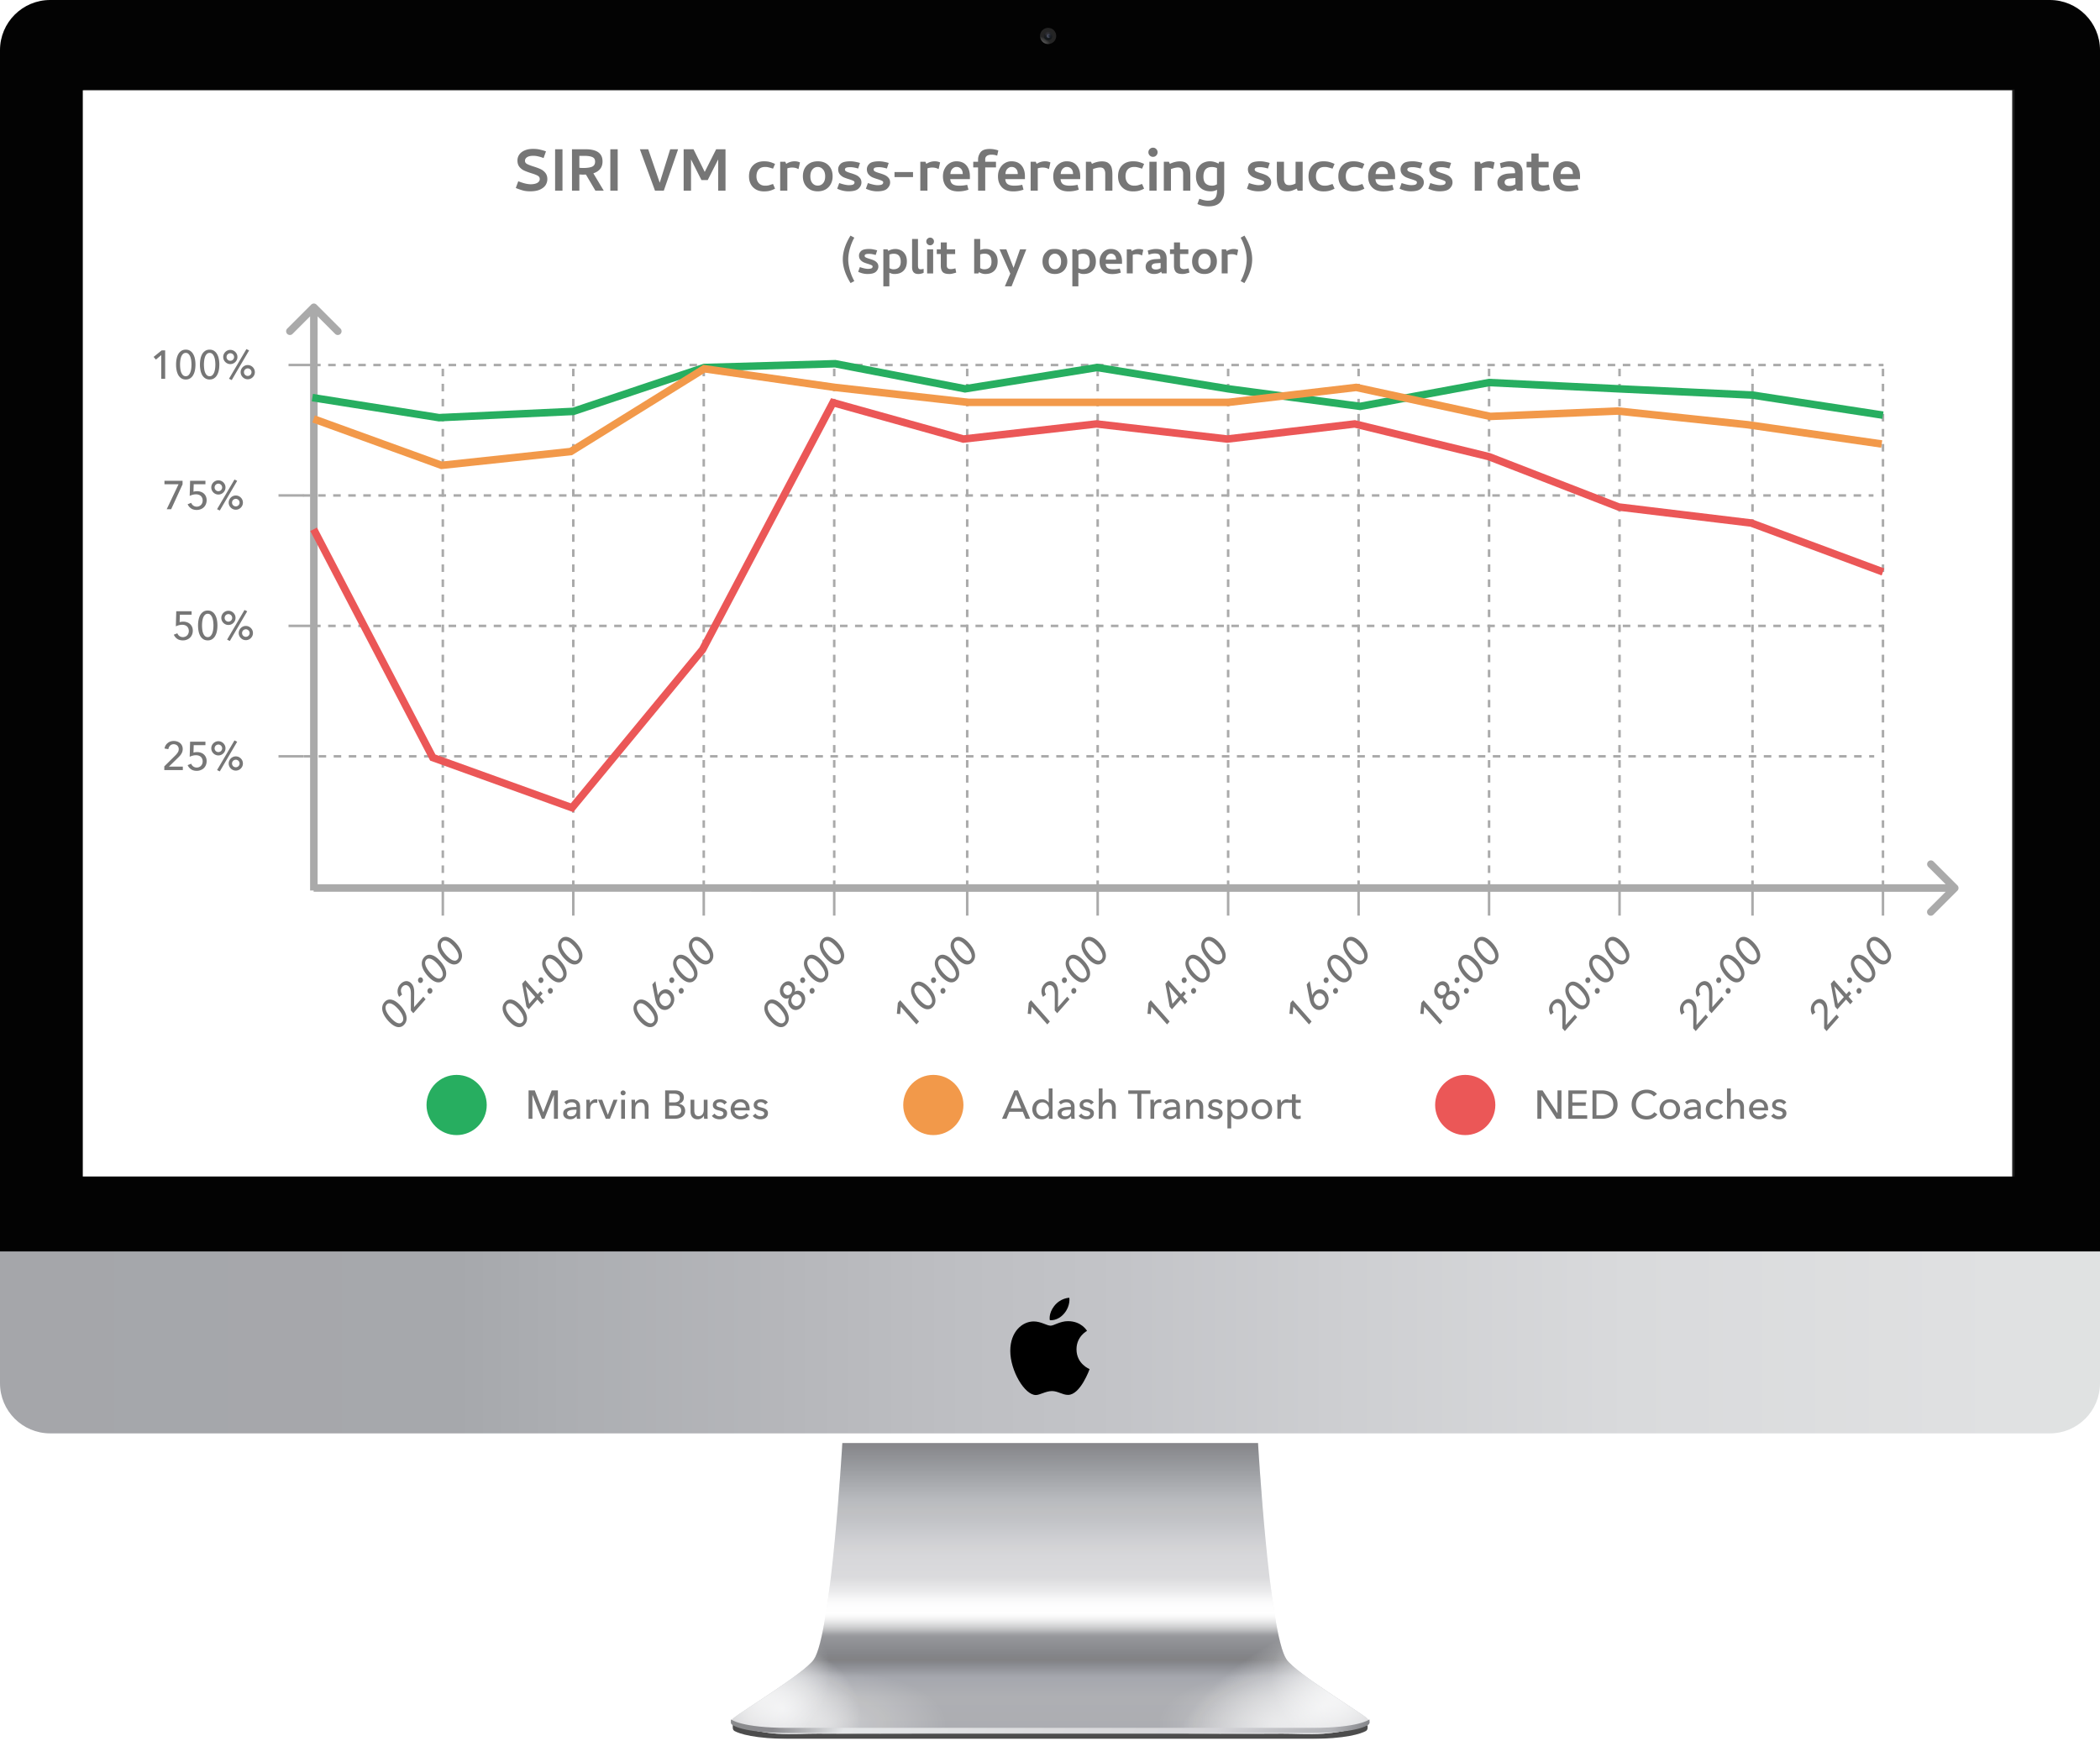 <svg xmlns="http://www.w3.org/2000/svg" width="837" height="694" fill="none"><g clip-path="url(#a)"><g filter="url(#b)"><path fill="#000" fill-opacity=".7" fill-rule="evenodd" d="M332.728 689.621h-17.972c-18.363 0-22.699-3.002-22.699-3.002v2.12c0 .562.244 1.088.741 1.351 1.847.975 7.653 3.133 22.882 3.133h205.789c15.23 0 21.036-2.158 22.883-3.133.497-.263.741-.789.741-1.351v-2.12s-4.336 3.002-22.699 3.002z" clip-rule="evenodd"/></g><path fill="url(#c)" fill-rule="evenodd" d="M335.729 575.26s-4.376 76.003-11.358 86.279c-3.751 5.519-29.024 20.897-31.784 23.212-2.759 2.314-.2 2.905-.2 2.905s8.168 2.861 17.36 3.459c5.821.379 11.92-.052 16.315-.016 13.328.108 39.984.024 39.984.024h105.057s26.656.084 39.984-.024c4.395-.036 10.494.395 16.315.016 9.192-.598 17.366-3.312 17.366-3.312s2.553-.738-.207-3.052-28.032-17.693-31.783-23.212c-6.982-10.276-11.358-86.279-11.358-86.279z" clip-rule="evenodd"/><path fill="url(#d)" fill-opacity=".9" fill-rule="evenodd" d="M335.729 575.26s-4.376 76.003-11.358 86.279c-3.751 5.519-29.024 20.897-31.784 23.212-2.759 2.314-.2 2.905-.2 2.905s8.168 2.861 17.36 3.459c5.821.379 11.92-.052 16.315-.016 13.328.108 39.984.024 39.984.024h105.057s26.656.084 39.984-.024c4.395-.036 10.494.395 16.315.016 9.192-.598 17.366-3.312 17.366-3.312s2.553-.738-.207-3.052-28.032-17.693-31.783-23.212c-6.982-10.276-11.358-86.279-11.358-86.279z" clip-rule="evenodd" style="mix-blend-mode:soft-light"/><path fill="url(#e)" fill-rule="evenodd" d="M335.729 575.26s-4.376 76.003-11.358 86.279c-3.751 5.519-29.024 20.897-31.784 23.212-2.759 2.314-.2 2.905-.2 2.905s8.168 2.861 17.36 3.459c5.821.379 11.92-.052 16.315-.016 13.328.108 39.984.024 39.984.024h105.057s26.656.084 39.984-.024c4.395-.036 10.494.395 16.315.016 9.192-.598 17.366-3.312 17.366-3.312s2.553-.738-.207-3.052-28.032-17.693-31.783-23.212c-6.982-10.276-11.358-86.279-11.358-86.279z" clip-rule="evenodd" style="mix-blend-mode:soft-light"/><path fill="url(#f)" fill-rule="evenodd" d="M335.729 575.26s-4.376 76.003-11.358 86.279c-3.751 5.519-29.024 20.897-31.784 23.212-2.759 2.314-.2 2.905-.2 2.905s8.168 2.861 17.36 3.459c5.821.379 11.92-.052 16.315-.016 13.328.108 39.984.024 39.984.024h105.057s26.656.084 39.984-.024c4.395-.036 10.494.395 16.315.016 9.192-.598 17.366-3.312 17.366-3.312s2.553-.738-.207-3.052-28.032-17.693-31.783-23.212c-6.982-10.276-11.358-86.279-11.358-86.279z" clip-rule="evenodd" style="mix-blend-mode:soft-light"/><path fill="url(#g)" fill-opacity=".5" fill-rule="evenodd" d="M335.729 575.26s-4.376 76.003-11.358 86.279c-3.751 5.519-29.024 20.897-31.784 23.212-2.759 2.314-.2 2.905-.2 2.905s8.168 2.861 17.36 3.459c5.821.379 11.92-.052 16.315-.016 13.328.108 39.984.024 39.984.024h105.057s26.656.084 39.984-.024c4.395-.036 10.494.395 16.315.016 9.192-.598 17.366-3.312 17.366-3.312s2.553-.738-.207-3.052-28.032-17.693-31.783-23.212c-6.982-10.276-11.358-86.279-11.358-86.279z" clip-rule="evenodd" style="mix-blend-mode:soft-light"/><path fill="url(#h)" fill-opacity=".5" fill-rule="evenodd" d="M335.729 575.26s-4.376 76.003-11.358 86.279c-3.751 5.519-29.024 20.897-31.784 23.212-2.759 2.314-.2 2.905-.2 2.905s8.168 2.861 17.36 3.459c5.821.379 11.92-.052 16.315-.016 13.328.108 39.984.024 39.984.024h105.057s26.656.084 39.984-.024c4.395-.036 10.494.395 16.315.016 9.192-.598 17.366-3.312 17.366-3.312s2.553-.738-.207-3.052-28.032-17.693-31.783-23.212c-6.982-10.276-11.358-86.279-11.358-86.279z" clip-rule="evenodd" style="mix-blend-mode:soft-light"/><path fill="url(#i)" fill-opacity=".6" fill-rule="evenodd" d="M335.729 575.26s-4.376 76.003-11.358 86.279c-3.751 5.519-29.024 20.897-31.784 23.212-2.759 2.314-.2 2.905-.2 2.905s8.168 2.861 17.36 3.459c5.821.379 11.92-.052 16.315-.016 13.328.108 39.984.024 39.984.024h105.057s26.656.084 39.984-.024c4.395-.036 10.494.395 16.315.016 9.192-.598 17.366-3.312 17.366-3.312s2.553-.738-.207-3.052-28.032-17.693-31.783-23.212c-6.982-10.276-11.358-86.279-11.358-86.279z" clip-rule="evenodd" style="mix-blend-mode:luminosity"/><path fill="url(#j)" fill-opacity=".6" fill-rule="evenodd" d="M335.729 575.26s-4.376 76.003-11.358 86.279c-3.751 5.519-29.024 20.897-31.784 23.212-2.759 2.314-.2 2.905-.2 2.905s8.168 2.861 17.36 3.459c5.821.379 11.92-.052 16.315-.016 13.328.108 39.984.024 39.984.024h105.057s26.656.084 39.984-.024c4.395-.036 10.494.395 16.315.016 9.192-.598 17.366-3.312 17.366-3.312s2.553-.738-.207-3.052-28.032-17.693-31.783-23.212c-6.982-10.276-11.358-86.279-11.358-86.279z" clip-rule="evenodd" style="mix-blend-mode:luminosity"/><g filter="url(#k)"><path fill="url(#l)" fill-rule="evenodd" d="M505.847 689.805h17.297c18.363 0 22.577-3.313 22.577-3.313.068-.047.123-.017.123.064v1.034c0 .326-.212.751-.491.929 0 0-3.455 3.354-23.133 3.354H314.93c-19.678 0-23.132-3.354-23.132-3.354-.28-.178-.491-.603-.491-.929v-1.034c0-.081.054-.111.122-.064 0 0 4.214 3.313 22.577 3.313z" clip-rule="evenodd"/></g><g filter="url(#m)"><path fill="url(#n)" d="M0 499.469h837v55.941c0 11.045-8.954 20-20 20H20c-11.046 0-20-8.955-20-20z"/></g><path fill="#000" fill-rule="evenodd" d="M418.748 528.475c1.311 0 3.744-1.801 6.911-1.801 5.452 0 7.597 3.878 7.597 3.878s-4.195 2.144-4.195 7.346c0 5.869 5.225 7.891 5.225 7.891s-3.652 10.278-8.586 10.278c-2.266 0-4.028-1.527-6.416-1.527-2.433 0-4.847 1.584-6.42 1.584-4.505 0-10.197-9.75-10.197-17.587 0-7.71 4.818-11.755 9.337-11.755 2.937 0 5.217 1.693 6.744 1.693m1.365-7.75c2.549-3.358 6.092-3.374 6.092-3.374s.527 3.156-2.005 6.197c-2.703 3.248-5.776 2.716-5.776 2.716s-.577-2.553 1.689-5.539" clip-rule="evenodd"/><path fill="#030303" d="M0 20C0 8.954 8.954 0 20 0h797c11.046 0 20 8.954 20 20v478.868H0z"/><circle cx="417.75" cy="14.332" r="3.227" fill="url(#o)"/><g filter="url(#p)"><circle cx="417.751" cy="14.333" r="1.669" fill="url(#q)"/></g><mask id="r" width="4" height="5" x="416" y="12" mask-type="alpha" maskUnits="userSpaceOnUse"><circle cx="417.751" cy="14.333" r="1.669" fill="#fff"/></mask><g mask="url(#r)"><g filter="url(#s)"><circle cx="419.307" cy="13.442" r=".334" fill="#2F3046"/></g><g filter="url(#t)"><circle cx="419.307" cy="13.442" r=".334" fill="#21271B"/></g><g filter="url(#u)"><ellipse fill="#323137" rx=".779" ry=".334" transform="rotate(-28.998 234.642 -800.135)skewX(.004)"/></g><g filter="url(#v)"><circle r=".779" fill="url(#w)" transform="rotate(-16 259.974 -1479.87)"/></g><g filter="url(#x)"><circle cx="417.799" cy="14.738" r=".223" fill="#505760"/></g></g><path fill="#202020" d="M33.318 35.72h769.614v433.283H33.318z"/><path fill="#fff" d="M33 36h769v433H33z"/><path stroke="#AAA" stroke-dasharray="3 3" d="M121 301.5h626"/><path stroke="#AAA" d="M111 301.5h10"/><path stroke="#AAA" stroke-dasharray="3 3" d="M124.797 249.511h625.914"/><path stroke="#AAA" d="M115 249.5h10"/><path stroke="#AAA" stroke-dasharray="3 3" d="M120.797 197.511H746.71"/><path stroke="#AAA" d="M111 197.5h10"/><path stroke="#AAA" stroke-dasharray="3 3" d="M124.797 145.511H750.71"/><path stroke="#AAA" d="M115 145.5h10"/><path fill="#AAA" d="M780.17 355.067a1.5 1.5 0 0 0 0-2.122l-9.546-9.546a1.501 1.501 0 0 0-2.121 2.122l8.485 8.485-8.485 8.485a1.5 1.5 0 0 0 2.121 2.122zM125 355.5l654.11.006v-3L125 352.5z"/><path stroke="#AAA" d="M176.5 365v-11"/><path stroke="#AAA" stroke-dasharray="3 3" d="M176.5 354V145"/><path stroke="#AAA" d="M228.5 365v-11"/><path stroke="#AAA" stroke-dasharray="3 3" d="M228.5 354V145"/><path stroke="#AAA" d="M280.5 365v-11"/><path stroke="#AAA" stroke-dasharray="3 3" d="M280.5 354V145"/><path stroke="#AAA" d="M332.5 365v-11"/><path stroke="#AAA" stroke-dasharray="3 3" d="M332.5 354V145"/><path stroke="#AAA" d="M385.5 365v-11"/><path stroke="#AAA" stroke-dasharray="3 3" d="M385.5 354V145"/><path stroke="#AAA" d="M437.5 365v-11"/><path stroke="#AAA" stroke-dasharray="3 3" d="M437.5 354V145"/><path stroke="#AAA" d="M489.5 365v-11"/><path stroke="#AAA" stroke-dasharray="3 3" d="M489.5 354V145"/><path stroke="#AAA" d="M541.5 365v-11"/><path stroke="#AAA" stroke-dasharray="3 3" d="M541.5 354V145"/><path stroke="#AAA" d="M593.5 365v-11"/><path stroke="#AAA" stroke-dasharray="3 3" d="M593.5 354V145"/><path stroke="#AAA" d="M645.5 365v-11"/><path stroke="#AAA" stroke-dasharray="3 3" d="M645.5 354V145"/><path stroke="#AAA" d="M698.5 365v-11"/><path stroke="#AAA" stroke-dasharray="3 3" d="M698.5 354V145"/><path stroke="#AAA" d="M750.5 365v-11"/><path stroke="#AAA" stroke-dasharray="3 3" d="M750.5 354V145"/><path fill="#AAA" d="M126.152 121.439a1.5 1.5 0 0 0-2.121 0l-9.546 9.547a1.5 1.5 0 1 0 2.122 2.121l8.485-8.486 8.485 8.485a1.5 1.5 0 0 0 2.121-2.122zm.44 233.551V122.5h-3v232.49z"/><path fill="#767676" d="M153.26 399.49q.668-.756 1.452-.947a2.96 2.96 0 0 1 1.642.06q.849.239 1.717.887.869.647 1.685 1.57a12 12 0 0 1 1.399 1.918q.561.97.784 1.942.223.946.043 1.846-.17.887-.838 1.642t-1.462.959a3.1 3.1 0 0 1-1.643-.036q-.848-.264-1.706-.899a11.3 11.3 0 0 1-1.695-1.582 12 12 0 0 1-1.389-1.906 7 7 0 0 1-.794-1.93 4.4 4.4 0 0 1-.043-1.87q.18-.9.848-1.654m.858.971a1.73 1.73 0 0 0-.455 1.21q0 .671.296 1.391.297.695.774 1.378.477.684.954 1.223.477.54 1.081 1.079t1.218.875q.626.324 1.23.336.593 0 1.059-.528a1.68 1.68 0 0 0 .446-1.175 3.9 3.9 0 0 0-.297-1.39 7 7 0 0 0-.763-1.391 14 14 0 0 0-.954-1.222 13 13 0 0 0-1.081-1.079 6 6 0 0 0-1.229-.863q-.636-.336-1.23-.336-.593-.024-1.049.492m15.512-2.083-4.896 5.538-.986-1.115.022-6.737a8.3 8.3 0 0 0-.149-1.486 2.6 2.6 0 0 0-.614-1.247 1.8 1.8 0 0 0-.636-.479 1.6 1.6 0 0 0-.7-.144 1.5 1.5 0 0 0-.678.192 2 2 0 0 0-.614.479 2.18 2.18 0 0 0-.573 1.487 2.85 2.85 0 0 0 .467 1.582l-1.177.947a3.9 3.9 0 0 1-.519-1.187 4.2 4.2 0 0 1-.106-1.318q.042-.671.307-1.307.276-.647.753-1.187a4.1 4.1 0 0 1 1.028-.851q.572-.335 1.165-.407t1.187.168q.604.227 1.124.815.36.407.572.863.211.455.318.959.117.49.148 1.031.021.527.021 1.079l-.063 5.442 3.677-4.16zm-1.328-8.448q.287.324.297.791 0 .456-.307.804a.96.96 0 0 1-.71.347.89.89 0 0 1-.689-.323 1.18 1.18 0 0 1-.286-.78 1.15 1.15 0 0 1 .297-.815q.308-.347.72-.335a.87.87 0 0 1 .678.311m3.763 4.256q.275.312.286.779a1.15 1.15 0 0 1-.297.815.96.96 0 0 1-.71.348.92.92 0 0 1-.689-.324 1.13 1.13 0 0 1-.286-.779 1.15 1.15 0 0 1 .297-.815q.307-.348.71-.348a.89.89 0 0 1 .689.324m-3.023-12.549q.667-.755 1.452-.947a3 3 0 0 1 1.643.06q.847.24 1.716.887.87.648 1.685 1.571a12 12 0 0 1 1.399 1.918 7 7 0 0 1 .785 1.942q.222.946.042 1.846-.17.887-.837 1.642-.668.755-1.463.959a3.1 3.1 0 0 1-1.642-.036q-.848-.264-1.707-.899a11.3 11.3 0 0 1-1.695-1.582 12 12 0 0 1-1.388-1.906 7 7 0 0 1-.795-1.93 4.4 4.4 0 0 1-.043-1.87q.181-.9.848-1.655m.859.971a1.73 1.73 0 0 0-.456 1.211q0 .672.297 1.391.296.695.773 1.378t.954 1.223 1.081 1.079a6.6 6.6 0 0 0 1.219.875q.625.323 1.229.335.594 0 1.06-.527a1.68 1.68 0 0 0 .445-1.175 3.8 3.8 0 0 0-.297-1.39 7 7 0 0 0-.763-1.391 14 14 0 0 0-.954-1.222 13 13 0 0 0-1.081-1.079 6 6 0 0 0-1.229-.863q-.636-.336-1.229-.336-.594-.024-1.049.491m5.444-8.1q.667-.755 1.452-.947a2.96 2.96 0 0 1 1.642.06q.848.24 1.717.887.869.648 1.685 1.571a12 12 0 0 1 1.399 1.918q.561.97.784 1.942.222.946.043 1.846-.17.886-.838 1.642t-1.462.959a3.1 3.1 0 0 1-1.643-.036q-.848-.264-1.706-.899a11.3 11.3 0 0 1-1.696-1.583 12 12 0 0 1-1.388-1.905 7.1 7.1 0 0 1-.795-1.93 4.4 4.4 0 0 1-.042-1.87q.18-.9.848-1.655m.858.971a1.73 1.73 0 0 0-.455 1.211q0 .671.296 1.391.297.695.774 1.378.477.684.954 1.223t1.081 1.079q.604.539 1.218.875.626.323 1.23.335.593 0 1.059-.527a1.68 1.68 0 0 0 .445-1.175 3.9 3.9 0 0 0-.296-1.39 7 7 0 0 0-.763-1.391 14 14 0 0 0-.954-1.223 13 13 0 0 0-1.081-1.078 6 6 0 0 0-1.229-.864q-.636-.335-1.23-.335-.593-.024-1.049.491M72.875 307h-7.392v-1.488l4.512-4.48q.513-.528.88-1.104a2.35 2.35 0 0 0 .368-1.296q0-.448-.16-.8a1.9 1.9 0 0 0-.432-.624 1.8 1.8 0 0 0-.64-.384 2.1 2.1 0 0 0-.784-.144q-.863 0-1.424.56-.56.544-.704 1.408l-1.52-.256a3.5 3.5 0 0 1 .4-1.184q.32-.56.8-.96.48-.416 1.104-.64.64-.224 1.36-.224.705 0 1.344.208.657.208 1.152.608.496.4.784 1.008.304.608.304 1.392 0 .545-.144 1.008a3.8 3.8 0 0 1-.4.88q-.24.416-.576.8a22 22 0 0 1-.704.736l-3.68 3.584h5.552zm9.004-9.952h-4.672l-.096 2.976q.32-.112.704-.16a6 6 0 0 1 .752-.048q.816 0 1.504.256a3.28 3.28 0 0 1 2 1.84q.288.656.288 1.472a4.1 4.1 0 0 1-.304 1.616q-.304.72-.832 1.232a3.7 3.7 0 0 1-1.248.768 4.2 4.2 0 0 1-1.568.288q-1.328 0-2.24-.608a3.9 3.9 0 0 1-1.376-1.664l1.408-.56q.272.688.848 1.104a2.3 2.3 0 0 0 1.36.416q.495 0 .928-.176a2.21 2.21 0 0 0 1.248-1.264q.192-.448.192-.992 0-.64-.224-1.104a2.06 2.06 0 0 0-.576-.784 2.4 2.4 0 0 0-.848-.448 3.5 3.5 0 0 0-1.008-.144 5.2 5.2 0 0 0-1.312.176 6 6 0 0 0-1.2.448l.16-6.016h6.112zm9.276 7.312q0-.592.224-1.104a2.9 2.9 0 0 1 1.504-1.504 2.7 2.7 0 0 1 1.104-.224q.591 0 1.104.224a2.9 2.9 0 0 1 1.504 1.504q.224.512.224 1.104t-.224 1.104a2.9 2.9 0 0 1-1.504 1.504 2.7 2.7 0 0 1-1.104.224 2.7 2.7 0 0 1-1.104-.224 2.9 2.9 0 0 1-1.504-1.504 2.7 2.7 0 0 1-.224-1.104m4.336 0q0-.304-.128-.576a1.3 1.3 0 0 0-.32-.48 1.3 1.3 0 0 0-.48-.32 1.34 1.34 0 0 0-.576-.128q-.32 0-.592.128a1.46 1.46 0 0 0-.8.8 1.5 1.5 0 0 0-.112.576q0 .32.112.592.128.271.32.48.207.192.48.32.271.112.592.112a1.5 1.5 0 0 0 1.056-.432 1.5 1.5 0 0 0 .32-.48q.128-.272.128-.592m-11.28-6.048q0-.592.224-1.104a2.9 2.9 0 0 1 1.504-1.504 2.7 2.7 0 0 1 1.104-.224q.591 0 1.104.224a2.9 2.9 0 0 1 1.504 1.504q.224.512.224 1.104t-.224 1.104a2.9 2.9 0 0 1-1.504 1.504 2.7 2.7 0 0 1-1.104.224 2.7 2.7 0 0 1-1.104-.224 2.9 2.9 0 0 1-1.504-1.504 2.7 2.7 0 0 1-.224-1.104m4.336 0q0-.304-.128-.576a1.3 1.3 0 0 0-.32-.48 1.3 1.3 0 0 0-.48-.32 1.34 1.34 0 0 0-.576-.128q-.32 0-.592.128a1.46 1.46 0 0 0-.8.8 1.5 1.5 0 0 0-.112.576q0 .32.112.592.128.271.32.48.207.192.48.32.271.112.592.112a1.5 1.5 0 0 0 1.056-.432 1.5 1.5 0 0 0 .32-.48q.128-.272.128-.592m-.944 9.2-1.088-.528 6.944-11.824 1.072.528zM72.763 193.08 68.22 203h-1.776l4.72-9.952h-5.616v-1.376h7.216zm9.116-.032h-4.672l-.096 2.976q.32-.112.704-.16a6 6 0 0 1 .752-.048q.816 0 1.504.256a3.28 3.28 0 0 1 2 1.84q.288.656.288 1.472a4.1 4.1 0 0 1-.304 1.616q-.304.72-.832 1.232a3.7 3.7 0 0 1-1.248.768 4.2 4.2 0 0 1-1.568.288q-1.328 0-2.24-.608a3.9 3.9 0 0 1-1.376-1.664l1.408-.56q.272.689.848 1.104a2.3 2.3 0 0 0 1.36.416q.495 0 .928-.176a2.21 2.21 0 0 0 1.248-1.264q.192-.448.192-.992 0-.64-.224-1.104a2.06 2.06 0 0 0-.576-.784 2.4 2.4 0 0 0-.848-.448 3.5 3.5 0 0 0-1.008-.144 5.2 5.2 0 0 0-1.312.176 6 6 0 0 0-1.2.448l.16-6.016h6.112zm9.276 7.312q0-.593.224-1.104a2.9 2.9 0 0 1 1.504-1.504 2.7 2.7 0 0 1 1.104-.224q.591 0 1.104.224a2.9 2.9 0 0 1 1.504 1.504q.224.512.224 1.104t-.224 1.104a2.9 2.9 0 0 1-1.504 1.504 2.7 2.7 0 0 1-1.104.224 2.7 2.7 0 0 1-1.104-.224 2.9 2.9 0 0 1-1.504-1.504 2.7 2.7 0 0 1-.224-1.104m4.336 0q0-.305-.128-.576a1.3 1.3 0 0 0-.32-.48 1.3 1.3 0 0 0-.48-.32 1.34 1.34 0 0 0-.576-.128q-.32 0-.592.128a1.46 1.46 0 0 0-.8.8 1.5 1.5 0 0 0-.112.576q0 .32.112.592.128.272.32.48.207.192.48.32.271.112.592.112a1.5 1.5 0 0 0 1.056-.432 1.5 1.5 0 0 0 .32-.48q.128-.272.128-.592m-11.28-6.048q0-.593.224-1.104a2.9 2.9 0 0 1 1.504-1.504 2.7 2.7 0 0 1 1.104-.224q.591 0 1.104.224a2.9 2.9 0 0 1 1.504 1.504q.224.512.224 1.104t-.224 1.104a2.9 2.9 0 0 1-1.504 1.504 2.7 2.7 0 0 1-1.104.224 2.7 2.7 0 0 1-1.104-.224 2.9 2.9 0 0 1-1.504-1.504 2.7 2.7 0 0 1-.224-1.104m4.336 0q0-.305-.128-.576a1.3 1.3 0 0 0-.32-.48 1.3 1.3 0 0 0-.48-.32 1.34 1.34 0 0 0-.576-.128q-.32 0-.592.128a1.46 1.46 0 0 0-.8.8 1.5 1.5 0 0 0-.112.576q0 .32.112.592.128.272.32.48.207.192.48.32.271.112.592.112a1.5 1.5 0 0 0 1.056-.432 1.5 1.5 0 0 0 .32-.48q.128-.272.128-.592m-.944 9.2-1.088-.528 6.944-11.824 1.072.528zM65.83 151h-1.552v-9.44l-2.144 1.792-.912-1.072 3.216-2.608h1.392zm8.22-11.616q1.007 0 1.727.464.735.464 1.2 1.28.48.8.704 1.888.225 1.088.224 2.32 0 1.248-.224 2.336a6.2 6.2 0 0 1-.704 1.888q-.465.8-1.2 1.264-.72.464-1.728.464t-1.744-.464a3.74 3.74 0 0 1-1.216-1.264 6.5 6.5 0 0 1-.688-1.888 11.6 11.6 0 0 1-.224-2.336q0-1.232.224-2.32.225-1.088.688-1.888a3.7 3.7 0 0 1 1.216-1.28q.736-.464 1.744-.464zm0 1.296q-.705 0-1.153.464-.447.449-.704 1.152-.24.688-.336 1.504a13 13 0 0 0-.096 1.536q0 .72.096 1.536c.096.816.176 1.045.336 1.504q.256.689.704 1.152.449.448 1.152.448.688 0 1.12-.448.449-.464.704-1.152t.352-1.504a13 13 0 0 0 .096-1.536q0-.72-.096-1.536a6.5 6.5 0 0 0-.352-1.504q-.255-.704-.704-1.152-.432-.464-1.12-.464zm9.515-1.296q1.008 0 1.728.464.735.464 1.2 1.28.48.8.704 1.888.225 1.088.224 2.32 0 1.248-.224 2.336a6.2 6.2 0 0 1-.704 1.888q-.465.8-1.2 1.264-.72.464-1.728.464t-1.744-.464a3.74 3.74 0 0 1-1.216-1.264 6.5 6.5 0 0 1-.688-1.888 11.6 11.6 0 0 1-.224-2.336q0-1.232.224-2.32.225-1.088.688-1.888a3.7 3.7 0 0 1 1.216-1.28q.736-.464 1.744-.464m0 1.296q-.704 0-1.152.464-.449.449-.704 1.152-.24.688-.336 1.504a13 13 0 0 0-.096 1.536q0 .72.096 1.536c.096.816.176 1.045.336 1.504q.255.689.704 1.152.449.448 1.152.448.688 0 1.12-.448.448-.464.704-1.152t.352-1.504a13 13 0 0 0 .096-1.536q0-.72-.096-1.536a6.5 6.5 0 0 0-.352-1.504q-.255-.704-.704-1.152-.433-.464-1.12-.464m12.347 7.68q0-.593.224-1.104a2.9 2.9 0 0 1 1.504-1.504 2.7 2.7 0 0 1 1.105-.224q.591 0 1.103.224a2.9 2.9 0 0 1 1.505 1.504q.224.512.224 1.104t-.224 1.104a2.9 2.9 0 0 1-1.504 1.504 2.7 2.7 0 0 1-1.105.224 2.7 2.7 0 0 1-1.103-.224 2.9 2.9 0 0 1-1.505-1.504 2.7 2.7 0 0 1-.224-1.104m4.337 0q0-.305-.128-.576a1.3 1.3 0 0 0-.32-.48 1.3 1.3 0 0 0-.48-.32 1.34 1.34 0 0 0-.576-.128q-.32 0-.593.128a1.46 1.46 0 0 0-.8.8 1.5 1.5 0 0 0-.112.576q0 .32.113.592.128.272.32.48.207.192.48.32.27.112.591.112a1.5 1.5 0 0 0 1.056-.432 1.5 1.5 0 0 0 .321-.48q.128-.272.128-.592m-11.28-6.048q0-.593.224-1.104a2.9 2.9 0 0 1 1.504-1.504 2.7 2.7 0 0 1 1.103-.224q.592 0 1.105.224a2.9 2.9 0 0 1 1.504 1.504q.223.512.223 1.104t-.224 1.104a2.9 2.9 0 0 1-1.504 1.504 2.7 2.7 0 0 1-1.103.224 2.7 2.7 0 0 1-1.105-.224 2.9 2.9 0 0 1-1.504-1.504 2.7 2.7 0 0 1-.223-1.104m4.336 0q0-.305-.129-.576a1.3 1.3 0 0 0-.32-.48 1.3 1.3 0 0 0-.48-.32 1.34 1.34 0 0 0-.576-.128q-.32 0-.591.128a1.46 1.46 0 0 0-.8.8 1.5 1.5 0 0 0-.113.576q0 .32.112.592.128.272.32.48.21.192.48.32.273.112.593.112a1.5 1.5 0 0 0 1.055-.432q.21-.208.32-.48.129-.272.129-.592m-.945 9.2-1.088-.528 6.944-11.824 1.073.528-6.928 11.824zm-15.997 93.536h-4.672l-.096 2.976q.32-.112.704-.16a6 6 0 0 1 .752-.048 4.3 4.3 0 0 1 1.504.256 3.28 3.28 0 0 1 2 1.84q.288.656.288 1.472.001.896-.304 1.616-.303.72-.832 1.232a3.7 3.7 0 0 1-1.248.768 4.2 4.2 0 0 1-1.568.288q-1.328 0-2.24-.608a3.9 3.9 0 0 1-1.376-1.664l1.408-.56q.272.689.848 1.104a2.3 2.3 0 0 0 1.36.416q.496 0 .928-.176a2.2 2.2 0 0 0 1.248-1.264q.192-.448.192-.992 0-.64-.224-1.104a2.06 2.06 0 0 0-.576-.784 2.4 2.4 0 0 0-.848-.448 3.5 3.5 0 0 0-1.008-.144q-.64 0-1.312.176a6 6 0 0 0-1.2.448l.16-6.016h6.112zm6.444-1.664q1.008 0 1.728.464.735.464 1.2 1.28.48.8.704 1.888.225 1.088.224 2.32 0 1.248-.224 2.336a6.2 6.2 0 0 1-.704 1.888q-.465.8-1.2 1.264-.72.464-1.728.464t-1.744-.464a3.74 3.74 0 0 1-1.216-1.264 6.5 6.5 0 0 1-.688-1.888 11.6 11.6 0 0 1-.224-2.336q0-1.232.224-2.32.225-1.088.688-1.888a3.7 3.7 0 0 1 1.216-1.28q.736-.464 1.744-.464m0 1.296q-.704 0-1.152.464-.448.449-.704 1.152-.24.688-.336 1.504a13 13 0 0 0-.096 1.536q0 .72.096 1.536c.096.816.176 1.045.336 1.504q.255.688.704 1.152.448.448 1.152.448.688 0 1.12-.448.448-.464.704-1.152t.352-1.504a13 13 0 0 0 .096-1.536q0-.72-.096-1.536a6.5 6.5 0 0 0-.352-1.504q-.255-.704-.704-1.152-.432-.464-1.12-.464m12.348 7.68q0-.593.224-1.104a2.9 2.9 0 0 1 1.504-1.504 2.7 2.7 0 0 1 1.104-.224q.591 0 1.104.224a2.9 2.9 0 0 1 1.504 1.504q.224.512.224 1.104t-.224 1.104a2.9 2.9 0 0 1-1.504 1.504 2.7 2.7 0 0 1-1.104.224 2.7 2.7 0 0 1-1.104-.224 2.9 2.9 0 0 1-1.504-1.504 2.7 2.7 0 0 1-.224-1.104m4.336 0q0-.305-.128-.576a1.3 1.3 0 0 0-.32-.48 1.3 1.3 0 0 0-.48-.32 1.34 1.34 0 0 0-.576-.128q-.32 0-.592.128a1.46 1.46 0 0 0-.8.8 1.5 1.5 0 0 0-.112.576q0 .32.112.592.128.272.32.48.207.192.48.32.271.112.592.112a1.5 1.5 0 0 0 1.056-.432 1.5 1.5 0 0 0 .32-.48q.128-.272.128-.592m-11.28-6.048q0-.593.224-1.104a2.9 2.9 0 0 1 1.504-1.504 2.7 2.7 0 0 1 1.104-.224q.591 0 1.104.224a2.9 2.9 0 0 1 1.504 1.504q.224.512.224 1.104t-.224 1.104a2.9 2.9 0 0 1-1.504 1.504 2.7 2.7 0 0 1-1.104.224 2.7 2.7 0 0 1-1.104-.224 2.9 2.9 0 0 1-1.504-1.504 2.7 2.7 0 0 1-.224-1.104m4.336 0q0-.305-.128-.576a1.3 1.3 0 0 0-.32-.48 1.3 1.3 0 0 0-.48-.32 1.34 1.34 0 0 0-.576-.128q-.32 0-.592.128a1.46 1.46 0 0 0-.8.8 1.5 1.5 0 0 0-.112.576q0 .32.112.592.128.272.32.48.207.192.48.32.271.112.592.112a1.5 1.5 0 0 0 1.056-.432 1.5 1.5 0 0 0 .32-.48q.128-.272.128-.592m-.944 9.2-1.088-.528 6.944-11.824 1.072.528zM201.26 399.49q.668-.756 1.452-.947a2.96 2.96 0 0 1 1.642.06q.849.239 1.717.887.869.647 1.685 1.57a12 12 0 0 1 1.399 1.918q.562.97.784 1.942.223.946.043 1.846-.17.887-.838 1.642t-1.462.959a3.1 3.1 0 0 1-1.643-.036q-.848-.264-1.706-.899a11.3 11.3 0 0 1-1.695-1.582 12 12 0 0 1-1.389-1.906 7 7 0 0 1-.794-1.93 4.4 4.4 0 0 1-.043-1.87q.18-.9.848-1.654m.858.971a1.73 1.73 0 0 0-.455 1.21q0 .671.296 1.391.297.695.774 1.378.477.684.954 1.223.477.54 1.081 1.079t1.218.875q.625.324 1.23.336.593 0 1.059-.528a1.68 1.68 0 0 0 .446-1.175 3.9 3.9 0 0 0-.297-1.39 7 7 0 0 0-.763-1.391 14 14 0 0 0-.954-1.222 13 13 0 0 0-1.081-1.079 6 6 0 0 0-1.229-.863q-.636-.336-1.23-.336-.593-.024-1.049.492m12.195-4.133 1.081-1.222.88.994-1.081 1.223 1.685 1.906-.997 1.127-1.685-1.906-3.454 3.908-.933-1.055-1.695-9.134 1.261-1.427zm-4.758-3.128-.021.024 1.388 6.94 2.395-2.709zm6.747-3.27q.286.324.297.791 0 .456-.307.804a.96.96 0 0 1-.71.347.89.89 0 0 1-.689-.323 1.18 1.18 0 0 1-.286-.78 1.15 1.15 0 0 1 .297-.815q.308-.347.72-.335a.87.87 0 0 1 .678.311m3.763 4.256q.275.312.286.779a1.15 1.15 0 0 1-.297.815.96.96 0 0 1-.71.348.92.92 0 0 1-.689-.324 1.13 1.13 0 0 1-.286-.779 1.15 1.15 0 0 1 .297-.815q.307-.348.71-.348a.89.89 0 0 1 .689.324m-3.023-12.549q.667-.755 1.452-.947a3 3 0 0 1 1.643.06q.847.24 1.716.887.87.648 1.685 1.571a12 12 0 0 1 1.399 1.918 7 7 0 0 1 .785 1.942q.222.946.042 1.846-.17.887-.837 1.642-.668.755-1.463.959a3.1 3.1 0 0 1-1.642-.036q-.848-.264-1.707-.899a11.3 11.3 0 0 1-1.695-1.582 12 12 0 0 1-1.388-1.906 7 7 0 0 1-.795-1.93 4.4 4.4 0 0 1-.043-1.87q.181-.9.848-1.655m.859.971a1.73 1.73 0 0 0-.456 1.211q0 .672.297 1.391.296.695.773 1.378t.954 1.223 1.081 1.079a6.6 6.6 0 0 0 1.219.875q.625.323 1.229.335.594 0 1.06-.527a1.68 1.68 0 0 0 .445-1.175 3.8 3.8 0 0 0-.297-1.39 7 7 0 0 0-.763-1.391 14 14 0 0 0-.954-1.222 13 13 0 0 0-1.081-1.079 6 6 0 0 0-1.229-.863q-.636-.336-1.229-.336-.594-.024-1.049.491m5.444-8.1q.667-.755 1.452-.947a2.96 2.96 0 0 1 1.642.06q.848.24 1.717.887.869.648 1.685 1.571a12 12 0 0 1 1.399 1.918q.561.97.784 1.942.222.946.043 1.846-.17.886-.838 1.642t-1.462.959a3.1 3.1 0 0 1-1.643-.036q-.848-.264-1.706-.899a11.3 11.3 0 0 1-1.696-1.583 12 12 0 0 1-1.388-1.905 7.1 7.1 0 0 1-.795-1.93 4.4 4.4 0 0 1-.042-1.87q.18-.9.848-1.655m.858.971a1.73 1.73 0 0 0-.455 1.211q0 .671.296 1.391.297.695.774 1.378.477.684.954 1.223t1.081 1.079q.604.539 1.218.875.626.323 1.23.335.593 0 1.059-.527a1.68 1.68 0 0 0 .445-1.175 3.9 3.9 0 0 0-.296-1.39 7 7 0 0 0-.763-1.391 14 14 0 0 0-.954-1.223 13 13 0 0 0-1.081-1.078 6 6 0 0 0-1.229-.864q-.636-.335-1.23-.335-.593-.024-1.049.491m29.216 24.011q.667-.756 1.452-.947a2.96 2.96 0 0 1 1.643.06q.848.239 1.716.887.87.647 1.685 1.57a12 12 0 0 1 1.399 1.918q.562.97.784 1.942.223.946.043 1.846-.17.887-.837 1.642-.668.756-1.463.959a3.1 3.1 0 0 1-1.642-.036q-.848-.264-1.707-.899a11.3 11.3 0 0 1-1.695-1.582 12 12 0 0 1-1.388-1.906 7 7 0 0 1-.795-1.93 4.4 4.4 0 0 1-.043-1.87q.18-.9.848-1.654m.859.971a1.73 1.73 0 0 0-.456 1.21q0 .671.297 1.391.296.695.773 1.378t.954 1.223 1.081 1.079a6.6 6.6 0 0 0 1.219.875q.624.324 1.229.336.594 0 1.06-.528.455-.515.445-1.175a3.8 3.8 0 0 0-.297-1.39 7 7 0 0 0-.763-1.391 14 14 0 0 0-.954-1.222 13 13 0 0 0-1.081-1.079 6 6 0 0 0-1.229-.863q-.636-.336-1.229-.336-.594-.024-1.049.492m7.945-3.665.031.012q.064-.288.276-.648.212-.359.456-.635a3.3 3.3 0 0 1 1.091-.827q.604-.3 1.24-.3a2.8 2.8 0 0 1 1.24.276q.615.288 1.123.863.562.635.827 1.391.265.731.244 1.498a4.4 4.4 0 0 1-.318 1.51q-.287.732-.837 1.355a4 4 0 0 1-1.23.959 3.15 3.15 0 0 1-1.335.36 3.1 3.1 0 0 1-1.325-.276 3.6 3.6 0 0 1-1.176-.899 4.8 4.8 0 0 1-.911-1.487 11 11 0 0 1-.488-1.75l-1.134-5.718 1.219-1.378zm1.356 3.476q.329.372.731.587.404.192.816.204.424 0 .838-.18a2.2 2.2 0 0 0 .763-.575 2.58 2.58 0 0 0 .667-1.762 2.6 2.6 0 0 0-.191-.935q-.18-.468-.529-.863a2.3 2.3 0 0 0-.742-.576 1.86 1.86 0 0 0-.806-.215 1.63 1.63 0 0 0-.805.167 2.4 2.4 0 0 0-.752.588q-.35.396-.53.863-.17.456-.17.935.01.468.18.923.18.444.53.839m4.883-10.342q.285.324.296.791 0 .456-.307.804a.96.96 0 0 1-.71.347.9.9 0 0 1-.689-.323 1.18 1.18 0 0 1-.286-.78 1.15 1.15 0 0 1 .297-.815q.307-.347.72-.335.403 0 .679.311m3.762 4.256q.275.312.286.779a1.15 1.15 0 0 1-.297.815.96.96 0 0 1-.71.348.92.92 0 0 1-.689-.324 1.14 1.14 0 0 1-.286-.779 1.15 1.15 0 0 1 .297-.815q.307-.348.71-.348a.89.89 0 0 1 .689.324m-3.023-12.549q.668-.755 1.452-.947a3 3 0 0 1 1.643.06q.847.24 1.717.887.869.648 1.685 1.571a12 12 0 0 1 1.399 1.918q.56.97.784 1.942.222.946.042 1.846-.17.887-.837 1.642-.668.755-1.463.959a3.1 3.1 0 0 1-1.642-.036q-.848-.264-1.706-.899a11.3 11.3 0 0 1-1.696-1.582 12 12 0 0 1-1.388-1.906 7 7 0 0 1-.795-1.93 4.4 4.4 0 0 1-.042-1.87q.18-.9.847-1.655m.859.971a1.73 1.73 0 0 0-.456 1.211q0 .672.297 1.391.297.695.773 1.378t.954 1.223q.477.54 1.081 1.079a6.6 6.6 0 0 0 1.219.875q.625.323 1.229.335.594 0 1.06-.527a1.68 1.68 0 0 0 .445-1.175 3.8 3.8 0 0 0-.297-1.39 7 7 0 0 0-.763-1.391 14 14 0 0 0-.953-1.222 13 13 0 0 0-1.081-1.079 6 6 0 0 0-1.23-.863q-.635-.336-1.229-.336-.594-.024-1.049.491m5.444-8.1q.667-.755 1.452-.947a2.96 2.96 0 0 1 1.642.06q.849.24 1.717.887.87.648 1.685 1.571a12 12 0 0 1 1.399 1.918q.562.97.784 1.942.223.946.043 1.846-.17.886-.838 1.642t-1.462.959a3.1 3.1 0 0 1-1.643-.036q-.847-.264-1.706-.899a11.3 11.3 0 0 1-1.695-1.583 12 12 0 0 1-1.389-1.905 7 7 0 0 1-.794-1.93 4.4 4.4 0 0 1-.043-1.87q.18-.9.848-1.655m.858.971q-.465.527-.455 1.211 0 .671.296 1.391.297.695.774 1.378.477.684.954 1.223t1.081 1.079q.604.539 1.218.875.625.323 1.23.335.593 0 1.059-.527.456-.515.446-1.175a3.8 3.8 0 0 0-.297-1.39 7 7 0 0 0-.763-1.391 14 14 0 0 0-.954-1.223 13 13 0 0 0-1.081-1.078 6 6 0 0 0-1.229-.864q-.636-.335-1.229-.335-.594-.024-1.05.491m142.088 31.742-1.028 1.163-6.253-7.072-.233 2.949-1.314-.12.403-4.364.922-1.043zm7.818-8.843-4.896 5.538-.986-1.115.021-6.737a8.3 8.3 0 0 0-.148-1.486 2.6 2.6 0 0 0-.615-1.247 1.8 1.8 0 0 0-.635-.479 1.6 1.6 0 0 0-.7-.144 1.5 1.5 0 0 0-.678.192 2 2 0 0 0-.615.479 2.18 2.18 0 0 0-.572 1.487 2.85 2.85 0 0 0 .466 1.582l-1.176.947a3.9 3.9 0 0 1-.519-1.187q-.16-.659-.106-1.318a4 4 0 0 1 .307-1.307q.276-.647.752-1.187a4.1 4.1 0 0 1 1.028-.851q.573-.335 1.166-.407t1.187.168q.604.227 1.123.815.36.407.573.863.212.455.318.959.116.49.148 1.031.021.527.021 1.079l-.064 5.442 3.678-4.16zm-1.328-8.448q.286.324.297.791 0 .456-.307.804a.96.96 0 0 1-.71.347.89.89 0 0 1-.689-.323 1.18 1.18 0 0 1-.286-.78 1.15 1.15 0 0 1 .296-.815q.307-.347.721-.335.402 0 .678.311m3.762 4.256q.276.312.286.779.011.468-.296.815a.96.96 0 0 1-.71.348.92.92 0 0 1-.689-.324 1.13 1.13 0 0 1-.286-.779 1.15 1.15 0 0 1 .296-.815q.308-.348.71-.348.404 0 .689.324m-3.022-12.549q.667-.755 1.452-.947a2.97 2.97 0 0 1 1.642.06q.849.24 1.717.887.869.648 1.685 1.571a12 12 0 0 1 1.399 1.918q.562.97.784 1.942.223.946.043 1.846-.17.887-.838 1.642t-1.462.959a3.1 3.1 0 0 1-1.643-.036q-.848-.264-1.706-.899a11.3 11.3 0 0 1-1.695-1.582 12 12 0 0 1-1.389-1.906 7 7 0 0 1-.794-1.93 4.4 4.4 0 0 1-.043-1.87q.18-.9.848-1.655m.858.971a1.73 1.73 0 0 0-.455 1.211q0 .672.296 1.391.297.695.774 1.378t.954 1.223 1.081 1.079 1.218.875q.626.323 1.23.335.593 0 1.059-.527.456-.516.446-1.175a3.9 3.9 0 0 0-.297-1.39 7 7 0 0 0-.763-1.391 14 14 0 0 0-.954-1.222 13 13 0 0 0-1.081-1.079 6 6 0 0 0-1.229-.863q-.636-.336-1.23-.336-.593-.024-1.049.491m5.445-8.1q.668-.755 1.451-.947a2.96 2.96 0 0 1 1.643.06q.847.24 1.717.887.869.648 1.685 1.571a12 12 0 0 1 1.399 1.918q.56.97.784 1.942.222.946.042 1.846-.17.886-.837 1.642-.668.755-1.462.959a3.1 3.1 0 0 1-1.643-.036q-.848-.264-1.706-.899a11.2 11.2 0 0 1-1.696-1.583 12 12 0 0 1-1.388-1.905 7 7 0 0 1-.795-1.93 4.4 4.4 0 0 1-.042-1.87q.18-.9.848-1.655m.858.971a1.73 1.73 0 0 0-.456 1.211q0 .671.297 1.391.297.695.774 1.378.476.684.953 1.223t1.081 1.079a6.6 6.6 0 0 0 1.219.875q.626.323 1.229.335.594 0 1.06-.527a1.68 1.68 0 0 0 .445-1.175 3.8 3.8 0 0 0-.297-1.39 7 7 0 0 0-.763-1.391 14 14 0 0 0-.953-1.223 13 13 0 0 0-1.081-1.078 6 6 0 0 0-1.23-.864q-.635-.335-1.229-.335-.594-.024-1.049.491m33.348 31.742-1.028 1.163-6.252-7.072-.234 2.949-1.314-.12.403-4.364.922-1.043zm4.501-10.893 1.081-1.222.88.994-1.081 1.223 1.685 1.906-.997 1.127-1.685-1.906-3.454 3.908-.933-1.055-1.695-9.134 1.261-1.427zm-4.758-3.128-.021.024 1.388 6.94 2.395-2.709zm6.747-3.27q.286.324.297.791 0 .456-.307.804a.96.96 0 0 1-.71.347.89.89 0 0 1-.689-.323 1.18 1.18 0 0 1-.286-.78 1.15 1.15 0 0 1 .297-.815q.307-.347.72-.335a.87.87 0 0 1 .678.311m3.763 4.256q.275.311.286.779a1.15 1.15 0 0 1-.297.815.96.96 0 0 1-.71.348.92.92 0 0 1-.689-.324 1.13 1.13 0 0 1-.286-.779 1.15 1.15 0 0 1 .297-.815q.307-.348.71-.348a.89.89 0 0 1 .689.324m-3.023-12.549q.667-.755 1.452-.947a3 3 0 0 1 1.643.06q.847.24 1.716.887.87.648 1.685 1.571a12 12 0 0 1 1.399 1.918q.562.97.784 1.942.223.946.043 1.846-.17.887-.837 1.642-.668.755-1.463.959a3.1 3.1 0 0 1-1.642-.036q-.848-.264-1.707-.899a11.3 11.3 0 0 1-1.695-1.582 12 12 0 0 1-1.388-1.906 7 7 0 0 1-.795-1.93 4.4 4.4 0 0 1-.043-1.87q.181-.9.848-1.655m.859.971a1.73 1.73 0 0 0-.456 1.211q0 .671.297 1.391.296.695.773 1.378t.954 1.223 1.081 1.079a6.6 6.6 0 0 0 1.219.875q.624.324 1.229.335.594 0 1.06-.527.455-.515.445-1.175a3.8 3.8 0 0 0-.297-1.39 7 7 0 0 0-.763-1.391 14 14 0 0 0-.954-1.222 13 13 0 0 0-1.081-1.079 6 6 0 0 0-1.229-.863q-.636-.336-1.229-.336-.594-.024-1.049.491m5.444-8.1q.667-.755 1.452-.947a2.96 2.96 0 0 1 1.642.06q.848.24 1.717.887.869.648 1.685 1.571a12 12 0 0 1 1.399 1.918q.562.97.784 1.942.223.946.042 1.846-.17.886-.837 1.642t-1.462.959a3.1 3.1 0 0 1-1.643-.036q-.848-.264-1.706-.899a11.3 11.3 0 0 1-1.696-1.583 12 12 0 0 1-1.388-1.905 7.1 7.1 0 0 1-.795-1.93 4.4 4.4 0 0 1-.042-1.87q.18-.9.848-1.655m.858.971a1.73 1.73 0 0 0-.456 1.211q0 .672.297 1.391.297.695.774 1.378t.954 1.223q.477.539 1.081 1.079.603.539 1.218.875.625.323 1.23.335.592 0 1.059-.527a1.68 1.68 0 0 0 .445-1.175 3.9 3.9 0 0 0-.296-1.39 7 7 0 0 0-.763-1.391 14 14 0 0 0-.954-1.223 13 13 0 0 0-1.081-1.078 6 6 0 0 0-1.229-.864q-.636-.335-1.23-.335-.593-.024-1.049.491m42.188 31.742-1.028 1.163-6.252-7.072-.233 2.949-1.315-.12.403-4.364.922-1.043zm.252-10.425.031.012q.065-.288.276-.648.211-.359.456-.635a3.3 3.3 0 0 1 1.091-.827q.604-.3 1.24-.3a2.8 2.8 0 0 1 1.24.276q.615.287 1.123.863.562.635.827 1.391.264.731.244 1.498a4.4 4.4 0 0 1-.318 1.51q-.286.731-.838 1.355a4 4 0 0 1-1.229.959 3.15 3.15 0 0 1-1.335.36 3.1 3.1 0 0 1-1.325-.276 3.6 3.6 0 0 1-1.176-.899 4.8 4.8 0 0 1-.911-1.487 11 11 0 0 1-.488-1.75l-1.134-5.718 1.219-1.378zm1.356 3.476q.329.372.731.587.404.192.816.204.424 0 .837-.18.414-.18.763-.575a2.57 2.57 0 0 0 .477-2.697q-.18-.468-.53-.863a2.3 2.3 0 0 0-.741-.576 1.86 1.86 0 0 0-.806-.215 1.63 1.63 0 0 0-.805.167 2.4 2.4 0 0 0-.753.588 2.8 2.8 0 0 0-.529.863q-.17.456-.17.935.01.468.18.923.18.443.53.839m4.883-10.342q.285.324.296.791 0 .456-.307.804a.96.96 0 0 1-.71.347.89.89 0 0 1-.689-.323 1.18 1.18 0 0 1-.286-.78 1.15 1.15 0 0 1 .297-.815q.308-.347.72-.335.403 0 .679.311m3.762 4.256q.275.311.286.779a1.15 1.15 0 0 1-.297.815.96.96 0 0 1-.71.348.92.92 0 0 1-.689-.324 1.13 1.13 0 0 1-.286-.779 1.15 1.15 0 0 1 .297-.815q.307-.348.71-.348a.89.89 0 0 1 .689.324m-3.023-12.549q.668-.755 1.452-.947a3 3 0 0 1 1.643.06q.847.24 1.717.887.869.648 1.685 1.571a12 12 0 0 1 1.398 1.918 7 7 0 0 1 .785 1.942q.222.946.042 1.846-.17.887-.837 1.642-.668.755-1.463.959a3.1 3.1 0 0 1-1.642-.036q-.848-.264-1.706-.899a11.3 11.3 0 0 1-1.696-1.582 12 12 0 0 1-1.388-1.906 7 7 0 0 1-.795-1.93 4.4 4.4 0 0 1-.042-1.87q.18-.9.847-1.655m.859.971a1.73 1.73 0 0 0-.456 1.211q0 .671.297 1.391.297.695.773 1.378t.954 1.223 1.081 1.079a6.6 6.6 0 0 0 1.219.875q.625.324 1.229.335.594 0 1.06-.527a1.68 1.68 0 0 0 .445-1.175 3.8 3.8 0 0 0-.297-1.39 7 7 0 0 0-.763-1.391 14 14 0 0 0-.954-1.222 13 13 0 0 0-1.081-1.079 6 6 0 0 0-1.229-.863q-.636-.336-1.229-.336-.594-.024-1.049.491m5.444-8.1q.668-.755 1.452-.947a2.96 2.96 0 0 1 1.642.06q.849.24 1.717.887.869.648 1.685 1.571a12 12 0 0 1 1.399 1.918q.561.97.784 1.942.223.946.043 1.846-.17.886-.838 1.642t-1.462.959a3.1 3.1 0 0 1-1.643-.036q-.848-.264-1.706-.899a11.3 11.3 0 0 1-1.695-1.583 12 12 0 0 1-1.389-1.905 7.1 7.1 0 0 1-.795-1.93 4.4 4.4 0 0 1-.042-1.87q.18-.9.848-1.655m.858.971a1.73 1.73 0 0 0-.455 1.211q0 .672.296 1.391.297.695.774 1.378t.954 1.223q.477.539 1.081 1.079t1.218.875q.625.323 1.23.335.593 0 1.059-.527.456-.516.445-1.175a3.9 3.9 0 0 0-.296-1.39 7 7 0 0 0-.763-1.391 14 14 0 0 0-.954-1.223 13 13 0 0 0-1.081-1.078 6 6 0 0 0-1.229-.864q-.636-.335-1.23-.335-.593-.024-1.049.491m37.769 31.742-1.028 1.163-6.252-7.072-.233 2.949-1.314-.12.402-4.364.922-1.043zm2.583-11.864a2.1 2.1 0 0 1 .806-.335 2.28 2.28 0 0 1 1.727.251q.435.228.795.636.53.599.742 1.294t.148 1.415a4.1 4.1 0 0 1-.36 1.39 4.7 4.7 0 0 1-.806 1.271 4.3 4.3 0 0 1-1.134.923 3.2 3.2 0 0 1-1.24.42q-.625.06-1.24-.18-.614-.24-1.144-.839a3.5 3.5 0 0 1-.583-.899 3.6 3.6 0 0 1-.254-.983 3.4 3.4 0 0 1 .053-.971q.095-.492.296-.911l-.021-.024a2.25 2.25 0 0 1-1.452.251q-.751-.132-1.377-.839a3.1 3.1 0 0 1-.657-1.151 3.5 3.5 0 0 1-.159-1.282q.032-.66.296-1.271a4.2 4.2 0 0 1 .732-1.163 3.7 3.7 0 0 1 1.017-.815 2.6 2.6 0 0 1 1.113-.347q.562-.06 1.123.167.552.216 1.017.744.615.695.742 1.582a2.87 2.87 0 0 1-.201 1.642zm-3.984.743q.253.288.561.444.318.144.647.156.328-.012.646-.156.328-.156.594-.456a2 2 0 0 0 .381-.647q.128-.36.138-.731 0-.384-.127-.743a2 2 0 0 0-.382-.648 1.6 1.6 0 0 0-.593-.431 1.4 1.4 0 0 0-.657-.144 1.3 1.3 0 0 0-.636.144q-.318.144-.572.431-.265.3-.403.672a2 2 0 0 0-.138.731q0 .36.138.731.138.348.403.647m3.274 4.256q.318.36.689.539t.752.18q.383-.024.753-.204.381-.19.71-.563a2.5 2.5 0 0 0 .477-.779q.17-.432.18-.851a2.4 2.4 0 0 0-.159-.851 2.3 2.3 0 0 0-.466-.792 1.9 1.9 0 0 0-.679-.503 1.7 1.7 0 0 0-.752-.18q-.381 0-.763.192-.37.18-.689.539t-.487.792a2.6 2.6 0 0 0-.17.863q0 .43.148.863.149.407.456.755m4.618-10.426q.285.324.296.791 0 .456-.307.804a.96.96 0 0 1-.71.347.9.9 0 0 1-.689-.323 1.18 1.18 0 0 1-.286-.78 1.15 1.15 0 0 1 .297-.815q.308-.347.72-.335.403 0 .679.311m3.762 4.256q.275.312.286.779a1.15 1.15 0 0 1-.297.815.96.96 0 0 1-.71.348.92.92 0 0 1-.689-.324 1.14 1.14 0 0 1-.286-.779 1.15 1.15 0 0 1 .297-.815q.307-.348.71-.348a.89.89 0 0 1 .689.324m-3.023-12.549q.668-.755 1.452-.947a3 3 0 0 1 1.643.06q.847.24 1.717.887.869.647 1.685 1.571a12 12 0 0 1 1.399 1.918q.56.97.784 1.942.222.946.042 1.846-.17.887-.837 1.642-.668.755-1.463.959a3.1 3.1 0 0 1-1.642-.036q-.848-.264-1.706-.899a11.3 11.3 0 0 1-1.696-1.582 12 12 0 0 1-1.388-1.906 7 7 0 0 1-.795-1.93 4.4 4.4 0 0 1-.042-1.87q.18-.9.847-1.655m.859.971a1.73 1.73 0 0 0-.456 1.211q0 .672.297 1.391.297.695.773 1.378t.954 1.223 1.081 1.079a6.6 6.6 0 0 0 1.219.875q.626.324 1.229.335.594 0 1.06-.527a1.68 1.68 0 0 0 .445-1.175 3.8 3.8 0 0 0-.297-1.39 7 7 0 0 0-.763-1.391 14 14 0 0 0-.953-1.222 13 13 0 0 0-1.081-1.079 6 6 0 0 0-1.23-.863q-.635-.336-1.229-.336-.593-.024-1.049.491m5.444-8.1q.668-.755 1.452-.947a2.96 2.96 0 0 1 1.642.06q.849.24 1.717.887.87.648 1.685 1.571a12 12 0 0 1 1.399 1.918q.562.97.784 1.942.223.946.043 1.846-.17.886-.837 1.642-.668.755-1.463.959a3.1 3.1 0 0 1-1.643-.036q-.847-.264-1.706-.899a11.3 11.3 0 0 1-1.695-1.583 12 12 0 0 1-1.389-1.905 7 7 0 0 1-.794-1.93 4.4 4.4 0 0 1-.043-1.87q.18-.9.848-1.655m.858.971q-.465.527-.455 1.211 0 .671.296 1.391.297.695.774 1.378t.954 1.223q.477.539 1.081 1.079t1.218.875q.625.323 1.23.335.593 0 1.06-.527.455-.515.445-1.175a3.8 3.8 0 0 0-.297-1.39 7 7 0 0 0-.763-1.391 14 14 0 0 0-.954-1.223 13 13 0 0 0-1.081-1.078 6 6 0 0 0-1.229-.864q-.636-.335-1.229-.335-.594-.024-1.05.491m39.284 30.028-4.896 5.538-.986-1.115.022-6.736a8.4 8.4 0 0 0-.149-1.487 2.6 2.6 0 0 0-.615-1.246 1.8 1.8 0 0 0-.635-.48 1.6 1.6 0 0 0-.7-.144 1.5 1.5 0 0 0-.678.192 2 2 0 0 0-.615.479 2.18 2.18 0 0 0-.572 1.487 2.85 2.85 0 0 0 .466 1.582l-1.176.947a3.9 3.9 0 0 1-.519-1.187q-.16-.659-.106-1.318a4 4 0 0 1 .307-1.307q.276-.647.753-1.186.466-.528 1.027-.852a3 3 0 0 1 1.166-.407q.594-.072 1.187.168.604.227 1.123.815.36.408.573.863t.318.959q.116.491.148 1.031.021.527.021 1.079l-.063 5.442 3.677-4.16zm-3.765-13.147q.668-.755 1.452-.947a2.97 2.97 0 0 1 1.642.06q.849.24 1.717.887t1.685 1.571a12 12 0 0 1 1.399 1.918q.561.97.784 1.942.223.946.043 1.846-.17.886-.838 1.642t-1.462.959a3.1 3.1 0 0 1-1.643-.036q-.848-.264-1.706-.899a11.3 11.3 0 0 1-1.695-1.582 12 12 0 0 1-1.389-1.906 7.1 7.1 0 0 1-.795-1.93 4.4 4.4 0 0 1-.042-1.87q.18-.9.848-1.655m.858.971a1.73 1.73 0 0 0-.455 1.211q0 .671.296 1.391.297.695.774 1.378t.954 1.223q.477.539 1.081 1.079t1.218.875q.625.324 1.23.335.593 0 1.059-.527.456-.515.445-1.175a3.8 3.8 0 0 0-.296-1.39 7 7 0 0 0-.763-1.391 14 14 0 0 0-.954-1.223 13 13 0 0 0-1.081-1.078 6 6 0 0 0-1.229-.863q-.636-.336-1.23-.336-.593-.024-1.049.491m7.882-3.401q.286.324.297.791 0 .456-.308.804a.96.96 0 0 1-.71.347.9.9 0 0 1-.689-.323 1.18 1.18 0 0 1-.286-.78 1.15 1.15 0 0 1 .297-.815q.307-.347.721-.335.402 0 .678.311m3.762 4.256q.276.312.286.779a1.15 1.15 0 0 1-.297.815.95.95 0 0 1-.71.348.92.92 0 0 1-.688-.324 1.14 1.14 0 0 1-.287-.779 1.15 1.15 0 0 1 .297-.815q.308-.348.71-.348.403 0 .689.324m-3.022-12.549q.668-.755 1.451-.947a3 3 0 0 1 1.643.06q.848.24 1.717.887t1.685 1.571a12 12 0 0 1 1.399 1.918q.562.97.784 1.942.222.946.042 1.846-.17.887-.837 1.642t-1.462.959a3.1 3.1 0 0 1-1.643-.036q-.848-.264-1.706-.899a11.3 11.3 0 0 1-1.696-1.582 12 12 0 0 1-1.388-1.906 7.1 7.1 0 0 1-.795-1.93 4.4 4.4 0 0 1-.042-1.87q.18-.9.848-1.655m.858.971a1.73 1.73 0 0 0-.456 1.211q0 .672.297 1.391.297.695.774 1.378t.953 1.223 1.081 1.079a6.6 6.6 0 0 0 1.219.875q.626.324 1.229.335.594 0 1.06-.527a1.68 1.68 0 0 0 .445-1.175 3.8 3.8 0 0 0-.297-1.39 7 7 0 0 0-.763-1.391 13 13 0 0 0-.953-1.222 13 13 0 0 0-1.081-1.079 6 6 0 0 0-1.23-.863q-.635-.336-1.229-.336-.593-.024-1.049.491m5.444-8.1q.668-.755 1.452-.947a2.96 2.96 0 0 1 1.643.06q.847.24 1.716.887.87.648 1.685 1.571a12 12 0 0 1 1.399 1.918 7 7 0 0 1 .785 1.942q.222.946.042 1.846-.17.886-.837 1.642-.668.755-1.463.959a3.1 3.1 0 0 1-1.642-.036q-.848-.264-1.707-.899a11.3 11.3 0 0 1-1.695-1.583 12 12 0 0 1-1.388-1.905 7 7 0 0 1-.795-1.93 4.4 4.4 0 0 1-.043-1.87q.181-.9.848-1.655m.859.971a1.73 1.73 0 0 0-.456 1.211q0 .671.297 1.391.296.695.773 1.378t.954 1.223q.477.539 1.081 1.079a6.6 6.6 0 0 0 1.219.875q.624.323 1.229.335.594 0 1.06-.527a1.68 1.68 0 0 0 .445-1.175 3.8 3.8 0 0 0-.297-1.39 7 7 0 0 0-.763-1.391 14 14 0 0 0-.954-1.223 13 13 0 0 0-1.081-1.078 6 6 0 0 0-1.229-.864q-.636-.335-1.229-.335-.594-.024-1.049.491m39.283 30.028-4.896 5.538-.986-1.115.022-6.736a8.3 8.3 0 0 0-.149-1.487 2.6 2.6 0 0 0-.614-1.246 1.8 1.8 0 0 0-.636-.48 1.6 1.6 0 0 0-.7-.144 1.5 1.5 0 0 0-.678.192 2 2 0 0 0-.614.479 2.18 2.18 0 0 0-.573 1.487 2.85 2.85 0 0 0 .467 1.582l-1.177.947a3.9 3.9 0 0 1-.519-1.187 4.2 4.2 0 0 1-.106-1.318q.043-.671.307-1.307.276-.647.753-1.186a4.1 4.1 0 0 1 1.028-.852q.572-.335 1.165-.407t1.187.168q.604.227 1.124.815.36.408.572.863t.318.959q.117.491.148 1.031.021.527.021 1.079l-.063 5.442 3.677-4.16zm6.303-7.129-4.896 5.538-.986-1.115.021-6.737a8.3 8.3 0 0 0-.148-1.486 2.6 2.6 0 0 0-.615-1.247 1.8 1.8 0 0 0-.636-.479 1.6 1.6 0 0 0-.699-.144 1.5 1.5 0 0 0-.678.192 2 2 0 0 0-.615.479 2.18 2.18 0 0 0-.572 1.487 2.85 2.85 0 0 0 .466 1.582l-1.176.947a3.9 3.9 0 0 1-.519-1.187q-.16-.659-.106-1.318a4 4 0 0 1 .307-1.307q.275-.647.752-1.187a4.1 4.1 0 0 1 1.028-.851q.572-.335 1.166-.407.593-.072 1.187.168.604.227 1.123.815.36.407.572.863.213.455.318.959.117.49.149 1.031.021.527.021 1.079l-.064 5.442 3.678-4.16zm-1.328-8.448q.287.324.297.791 0 .456-.308.804a.96.96 0 0 1-.71.347.89.89 0 0 1-.688-.323 1.18 1.18 0 0 1-.287-.78 1.15 1.15 0 0 1 .297-.815q.307-.347.721-.335.402 0 .678.311m3.762 4.256q.276.312.286.779.01.468-.296.815a.96.96 0 0 1-.71.348.92.92 0 0 1-.689-.324 1.13 1.13 0 0 1-.286-.779 1.14 1.14 0 0 1 .296-.815q.308-.348.71-.348.403 0 .689.324m-3.022-12.549q.668-.755 1.452-.947a2.97 2.97 0 0 1 1.642.06q.848.24 1.717.887t1.685 1.571a12 12 0 0 1 1.399 1.918q.561.97.784 1.942.223.946.042 1.846-.17.887-.837 1.642t-1.462.959a3.1 3.1 0 0 1-1.643-.036q-.848-.264-1.706-.899a11.4 11.4 0 0 1-1.696-1.582 12 12 0 0 1-1.388-1.906 7.1 7.1 0 0 1-.795-1.93 4.4 4.4 0 0 1-.042-1.87q.18-.9.848-1.655m.858.971a1.73 1.73 0 0 0-.455 1.211q0 .672.296 1.391.297.695.774 1.378t.954 1.223 1.081 1.079q.603.539 1.218.875.626.324 1.23.335.593 0 1.059-.527a1.68 1.68 0 0 0 .445-1.175 3.9 3.9 0 0 0-.296-1.39 7 7 0 0 0-.763-1.391 14 14 0 0 0-.954-1.222 13 13 0 0 0-1.081-1.079 6 6 0 0 0-1.229-.863q-.636-.336-1.23-.336-.593-.024-1.049.491m5.444-8.1q.668-.755 1.452-.947a2.96 2.96 0 0 1 1.643.06q.847.24 1.717.887.869.648 1.685 1.571a12 12 0 0 1 1.398 1.918 7 7 0 0 1 .785 1.942q.222.946.042 1.846-.17.886-.837 1.642-.668.755-1.463.959a3.1 3.1 0 0 1-1.642-.036q-.848-.264-1.706-.899a11.2 11.2 0 0 1-1.696-1.583 12 12 0 0 1-1.388-1.905 7 7 0 0 1-.795-1.93 4.4 4.4 0 0 1-.042-1.87q.18-.9.847-1.655m.859.971a1.73 1.73 0 0 0-.456 1.211q0 .671.297 1.391.297.695.773 1.378t.954 1.223q.477.539 1.081 1.079a6.6 6.6 0 0 0 1.219.875q.625.323 1.229.335.594 0 1.06-.527a1.68 1.68 0 0 0 .445-1.175 3.8 3.8 0 0 0-.297-1.39 7 7 0 0 0-.763-1.391 14 14 0 0 0-.954-1.223 13 13 0 0 0-1.08-1.078 6 6 0 0 0-1.23-.864q-.635-.335-1.229-.335-.593-.024-1.049.491m39.283 30.028-4.896 5.538-.985-1.115.021-6.736a8.3 8.3 0 0 0-.149-1.487 2.6 2.6 0 0 0-.614-1.246 1.8 1.8 0 0 0-.636-.48 1.6 1.6 0 0 0-.699-.144q-.35.012-.679.192a2 2 0 0 0-.614.479 2.18 2.18 0 0 0-.573 1.487 2.85 2.85 0 0 0 .467 1.582l-1.177.947a3.9 3.9 0 0 1-.519-1.187 4.2 4.2 0 0 1-.106-1.318q.043-.671.307-1.307.276-.647.753-1.186a4.1 4.1 0 0 1 1.028-.852q.572-.335 1.166-.407a2.36 2.36 0 0 1 1.186.168q.605.227 1.124.815.36.408.572.863t.318.959q.117.491.148 1.031.021.527.022 1.079l-.064 5.442 3.677-4.16zm2.986-9.179 1.081-1.222.879.994-1.081 1.223 1.685 1.906-.996 1.127-1.685-1.906-3.455 3.908-.932-1.055-1.696-9.134 1.261-1.427zm-4.758-3.128-.022.024 1.389 6.94 2.395-2.709zm6.747-3.27q.286.324.297.791 0 .456-.307.804a.96.96 0 0 1-.71.347.89.89 0 0 1-.689-.323 1.18 1.18 0 0 1-.286-.78 1.15 1.15 0 0 1 .296-.815q.307-.347.721-.335.403 0 .678.311m3.762 4.256q.276.312.286.779.012.467-.296.815a.96.96 0 0 1-.71.348.92.92 0 0 1-.689-.324 1.13 1.13 0 0 1-.286-.779 1.15 1.15 0 0 1 .296-.815q.308-.348.71-.348.404 0 .689.324m-3.022-12.549q.668-.755 1.452-.947a2.97 2.97 0 0 1 1.642.06q.849.24 1.717.887.87.648 1.685 1.571a12 12 0 0 1 1.399 1.918q.562.97.784 1.942.223.946.043 1.846-.17.887-.838 1.642t-1.462.959a3.1 3.1 0 0 1-1.643-.036q-.847-.264-1.706-.899a11.3 11.3 0 0 1-1.695-1.582 12 12 0 0 1-1.389-1.906 7 7 0 0 1-.794-1.93 4.4 4.4 0 0 1-.043-1.87q.18-.9.848-1.655m.858.971q-.465.528-.455 1.211 0 .671.296 1.391.297.695.774 1.378.477.684.954 1.223.477.54 1.081 1.079t1.218.875q.625.323 1.23.335.593 0 1.059-.527.456-.515.446-1.175a3.8 3.8 0 0 0-.297-1.39 7 7 0 0 0-.763-1.391 14 14 0 0 0-.954-1.222 13 13 0 0 0-1.081-1.079 6 6 0 0 0-1.229-.863q-.636-.336-1.229-.336-.594-.024-1.05.491m5.445-8.1q.668-.755 1.451-.947a2.96 2.96 0 0 1 1.643.06q.847.24 1.717.887.869.647 1.685 1.571a12 12 0 0 1 1.399 1.918q.56.97.784 1.942.222.946.042 1.846-.17.886-.837 1.642-.668.755-1.462.959a3.1 3.1 0 0 1-1.643-.036q-.848-.264-1.706-.899a11.2 11.2 0 0 1-1.696-1.583 12 12 0 0 1-1.388-1.905 7 7 0 0 1-.795-1.93 4.4 4.4 0 0 1-.042-1.87q.18-.9.848-1.655m.858.971a1.73 1.73 0 0 0-.456 1.211q0 .672.297 1.391.297.695.774 1.378.476.683.953 1.223.477.539 1.081 1.079a6.6 6.6 0 0 0 1.219.875q.626.323 1.229.335.594 0 1.06-.527a1.68 1.68 0 0 0 .445-1.175 3.8 3.8 0 0 0-.297-1.39 7 7 0 0 0-.763-1.391 14 14 0 0 0-.953-1.223 13 13 0 0 0-1.081-1.078 6 6 0 0 0-1.23-.864q-.635-.335-1.229-.335-.593-.024-1.049.491m-379.506 31.742-1.028 1.163-6.253-7.072-.233 2.949-1.314-.12.403-4.364.922-1.043zm-2.25-14.861q.668-.755 1.452-.947a2.97 2.97 0 0 1 1.642.06q.849.24 1.717.887.87.647 1.685 1.571a12 12 0 0 1 1.399 1.918q.562.97.784 1.942.223.946.043 1.846-.17.886-.837 1.642-.669.755-1.463.959a3.1 3.1 0 0 1-1.643-.036q-.847-.264-1.706-.899a11.3 11.3 0 0 1-1.695-1.582 12 12 0 0 1-1.389-1.906 7 7 0 0 1-.794-1.93 4.4 4.4 0 0 1-.043-1.87q.18-.9.848-1.655m.858.971q-.465.528-.455 1.211 0 .671.296 1.391.297.695.774 1.378.477.684.954 1.223t1.081 1.079q.604.539 1.218.875.625.324 1.23.335.593 0 1.06-.527.455-.516.445-1.175a3.8 3.8 0 0 0-.297-1.39 7 7 0 0 0-.763-1.391 14 14 0 0 0-.954-1.223 13 13 0 0 0-1.081-1.078 6 6 0 0 0-1.229-.863q-.636-.336-1.229-.336-.594-.024-1.05.491m7.882-3.401q.286.324.297.791 0 .456-.308.804a.96.96 0 0 1-.71.347.89.89 0 0 1-.688-.323 1.18 1.18 0 0 1-.287-.78 1.15 1.15 0 0 1 .297-.815q.307-.347.721-.335.402 0 .678.311m3.762 4.256q.276.312.286.779a1.15 1.15 0 0 1-.297.815.95.95 0 0 1-.71.348.92.92 0 0 1-.688-.324 1.13 1.13 0 0 1-.286-.779 1.14 1.14 0 0 1 .296-.815q.308-.348.71-.348.403 0 .689.324m-3.022-12.549q.668-.755 1.452-.947a2.97 2.97 0 0 1 1.642.06q.848.24 1.717.887.869.648 1.685 1.571a12 12 0 0 1 1.399 1.918q.562.97.784 1.942.223.946.042 1.846-.17.887-.837 1.642t-1.462.959a3.1 3.1 0 0 1-1.643-.036q-.848-.264-1.706-.899a11.3 11.3 0 0 1-1.696-1.582 12 12 0 0 1-1.388-1.906 7.1 7.1 0 0 1-.795-1.93 4.4 4.4 0 0 1-.042-1.87q.18-.9.848-1.655m.858.971a1.73 1.73 0 0 0-.456 1.211q0 .671.297 1.391.297.695.774 1.378.477.684.954 1.223.476.54 1.081 1.079.603.539 1.218.875.625.323 1.23.335.592 0 1.059-.527a1.68 1.68 0 0 0 .445-1.175 3.9 3.9 0 0 0-.296-1.39 7 7 0 0 0-.763-1.391 14 14 0 0 0-.954-1.222 13 13 0 0 0-1.081-1.079 6 6 0 0 0-1.229-.863q-.636-.336-1.23-.336-.593-.024-1.049.491m5.444-8.1q.667-.755 1.452-.947a2.96 2.96 0 0 1 1.643.06q.847.24 1.717.887.869.647 1.685 1.571a12 12 0 0 1 1.398 1.918 7 7 0 0 1 .785 1.942q.222.946.042 1.846-.17.886-.837 1.642-.668.755-1.463.959a3.1 3.1 0 0 1-1.642-.036q-.848-.264-1.706-.899a11.2 11.2 0 0 1-1.696-1.583 12 12 0 0 1-1.388-1.905 7 7 0 0 1-.795-1.93 4.4 4.4 0 0 1-.042-1.87q.18-.9.847-1.655m.859.971a1.73 1.73 0 0 0-.456 1.211q0 .672.297 1.391.296.695.773 1.378t.954 1.223q.477.539 1.081 1.079a6.6 6.6 0 0 0 1.219.875q.625.323 1.229.335.594 0 1.06-.527a1.68 1.68 0 0 0 .445-1.175 3.8 3.8 0 0 0-.297-1.39 7 7 0 0 0-.763-1.391 14 14 0 0 0-.954-1.223 13 13 0 0 0-1.081-1.078 6 6 0 0 0-1.229-.864q-.636-.335-1.229-.335-.594-.024-1.049.491m-75.104 24.011q.668-.756 1.452-.947a2.96 2.96 0 0 1 1.643.06q.847.239 1.717.887.869.647 1.685 1.57a12 12 0 0 1 1.398 1.918 7 7 0 0 1 .785 1.942q.222.946.042 1.846-.17.887-.837 1.642-.668.755-1.463.959a3.1 3.1 0 0 1-1.642-.036q-.848-.264-1.706-.899a11.2 11.2 0 0 1-1.696-1.582 12 12 0 0 1-1.388-1.906 7 7 0 0 1-.795-1.93 4.4 4.4 0 0 1-.043-1.87q.181-.9.848-1.654m.859.971a1.73 1.73 0 0 0-.456 1.21q0 .672.297 1.391.296.695.773 1.378t.954 1.223 1.081 1.079a6.6 6.6 0 0 0 1.219.875 2.8 2.8 0 0 0 1.229.336q.594 0 1.06-.528.456-.515.445-1.175a3.8 3.8 0 0 0-.297-1.39 7 7 0 0 0-.763-1.391 14 14 0 0 0-.954-1.222 13 13 0 0 0-1.081-1.079 6 6 0 0 0-1.229-.863q-.636-.336-1.229-.336-.594-.024-1.049.492m10.276-5.104q.371-.251.806-.335a2.28 2.28 0 0 1 1.727.251q.435.228.795.636.53.599.742 1.294t.148 1.415a4.1 4.1 0 0 1-.36 1.39 4.7 4.7 0 0 1-.806 1.271 4.3 4.3 0 0 1-1.134.923 3.2 3.2 0 0 1-1.239.42 2.7 2.7 0 0 1-1.24-.18q-.615-.24-1.145-.839a3.5 3.5 0 0 1-.583-.899 3.6 3.6 0 0 1-.254-.983 3.4 3.4 0 0 1 .053-.971q.094-.492.297-.911l-.022-.024a2.25 2.25 0 0 1-1.451.251q-.753-.132-1.378-.839a3.1 3.1 0 0 1-.657-1.151 3.5 3.5 0 0 1-.159-1.282q.031-.66.297-1.271.264-.635.731-1.163a3.7 3.7 0 0 1 1.017-.815 2.6 2.6 0 0 1 1.113-.347q.562-.06 1.123.167.552.216 1.018.744.614.695.741 1.582a2.87 2.87 0 0 1-.201 1.642zm-3.984.743q.253.288.561.444.318.144.647.156.328-.012.646-.156.328-.156.594-.456a2 2 0 0 0 .381-.647q.127-.36.138-.731 0-.384-.127-.743a2 2 0 0 0-.382-.648 1.6 1.6 0 0 0-.593-.431 1.4 1.4 0 0 0-.657-.144 1.3 1.3 0 0 0-.636.144q-.318.144-.572.431-.265.3-.403.672a2 2 0 0 0-.138.731q0 .36.138.731.138.348.403.647m3.274 4.256q.318.36.689.539t.753.18q.381-.024.752-.204.381-.19.71-.563a2.5 2.5 0 0 0 .477-.779q.17-.432.18-.851a2.4 2.4 0 0 0-.159-.851 2.3 2.3 0 0 0-.466-.792 1.9 1.9 0 0 0-.678-.503 1.7 1.7 0 0 0-.753-.18q-.382 0-.763.192-.37.18-.689.539t-.487.792a2.6 2.6 0 0 0-.17.863q0 .43.149.863.147.407.455.755m4.618-10.426q.286.324.297.791 0 .456-.308.804a.96.96 0 0 1-.71.347.9.9 0 0 1-.689-.323 1.18 1.18 0 0 1-.286-.78 1.15 1.15 0 0 1 .297-.815q.307-.347.721-.335.402 0 .678.311m3.762 4.256q.276.312.286.779a1.15 1.15 0 0 1-.297.815.95.95 0 0 1-.71.348.92.92 0 0 1-.689-.324 1.14 1.14 0 0 1-.286-.779 1.15 1.15 0 0 1 .297-.815q.308-.348.71-.348.403 0 .689.324m-3.022-12.549q.668-.755 1.451-.947a3 3 0 0 1 1.643.06q.848.24 1.717.887.869.648 1.685 1.571a12 12 0 0 1 1.399 1.918q.562.97.784 1.942.222.946.042 1.846-.17.887-.837 1.642t-1.462.959a3.1 3.1 0 0 1-1.643-.036q-.848-.264-1.706-.899a11.3 11.3 0 0 1-1.696-1.582 12 12 0 0 1-1.388-1.906 7 7 0 0 1-.795-1.93 4.4 4.4 0 0 1-.042-1.87q.18-.9.848-1.655m.858.971a1.73 1.73 0 0 0-.456 1.211q0 .672.297 1.391.297.695.774 1.378.476.683.953 1.223t1.081 1.079a6.6 6.6 0 0 0 1.219.875q.626.323 1.229.335.594 0 1.06-.527a1.68 1.68 0 0 0 .445-1.175 3.8 3.8 0 0 0-.297-1.39 7 7 0 0 0-.763-1.391 13 13 0 0 0-.953-1.222 13 13 0 0 0-1.081-1.079 6 6 0 0 0-1.23-.863q-.635-.336-1.229-.336-.593-.024-1.049.491m5.444-8.1q.668-.755 1.452-.947a2.96 2.96 0 0 1 1.643.06q.848.24 1.716.887.87.648 1.685 1.571a12 12 0 0 1 1.399 1.918q.562.97.784 1.942.223.946.043 1.846-.17.886-.837 1.642-.668.755-1.463.959a3.1 3.1 0 0 1-1.642-.036q-.848-.264-1.707-.899a11.3 11.3 0 0 1-1.695-1.583 12 12 0 0 1-1.388-1.905 7 7 0 0 1-.795-1.93 4.4 4.4 0 0 1-.043-1.87q.18-.9.848-1.655m.859.971a1.73 1.73 0 0 0-.456 1.211q0 .671.297 1.391.296.695.773 1.378.477.684.954 1.223t1.081 1.079a6.6 6.6 0 0 0 1.219.875q.624.323 1.229.335.594 0 1.06-.527.455-.515.445-1.175a3.8 3.8 0 0 0-.297-1.39 7 7 0 0 0-.763-1.391 14 14 0 0 0-.954-1.223 13 13 0 0 0-1.081-1.078 6 6 0 0 0-1.229-.864q-.636-.335-1.229-.335-.594-.024-1.049.491"/><path stroke="#27AE60" stroke-width="3" d="m124.5 158.5 50.5 8 53.5-2.5 52.197-17.5 52.194-1.5 51.752 10 52.636-8.5L489.5 155l52.609 7 51.391-9.5 51.67 2.5 53.33 2.5 52 8"/><path stroke="#F2994A" stroke-width="3" d="m125 167 51 18.5 51.5-5.5 53.174-33 52.148 7.436 53.031 5.949h103.852l50.822-5.949L594 166l50.822-2.145 51.705 5.453L750 177"/><path stroke="#EB5757" stroke-width="3" d="m125 211 47.5 91 55.5 20 52-63 52-98.5 51.969 14.519L437 169l52.147 6.019L539.969 169l53.473 13.04 51.705 20.063L698 208.5l52.5 19.5"/><circle cx="182" cy="440.5" r="12" fill="#27AE60"/><path fill="#767676" d="M216.529 443.376h.032l3.344-8.704h2.464V446h-1.584v-9.472h-.032l-3.76 9.472h-1.008l-3.744-9.472h-.032V446h-1.536v-11.328h2.464zm13.237-2.288q0-.847-.512-1.248-.512-.416-1.36-.416-.64 0-1.216.256-.56.24-.944.624l-.8-.96a4.1 4.1 0 0 1 1.36-.832 5 5 0 0 1 1.744-.304q.816 0 1.408.24.608.224.992.624c.384.4.448.581.576.944q.192.544.192 1.168v3.312q0 .384.016.816.031.416.096.688h-1.36a4.8 4.8 0 0 1-.128-1.088h-.048a2.9 2.9 0 0 1-1.056.944q-.624.336-1.488.336-.448 0-.944-.128a2.6 2.6 0 0 1-.88-.384 2.3 2.3 0 0 1-.672-.72q-.256-.448-.256-1.104 0-.864.464-1.36.464-.512 1.216-.768a6.6 6.6 0 0 1 1.696-.352q.944-.08 1.904-.08zm-.368 1.296q-.56 0-1.168.048a5.5 5.5 0 0 0-1.088.192q-.48.144-.8.432t-.32.768q0 .336.128.56.144.224.368.368t.496.208q.272.048.56.048 1.056 0 1.616-.624.576-.64.576-1.6v-.4zm4.32-2.336a24 24 0 0 0-.064-1.632h1.424a14 14 0 0 1 .064 1.28h.048q.32-.672.928-1.072.624-.416 1.392-.416.352 0 .592.064l-.064 1.392a2.9 2.9 0 0 0-.688-.08q-.544 0-.944.208a1.9 1.9 0 0 0-.672.528 2.3 2.3 0 0 0-.384.784 3.2 3.2 0 0 0-.128.912V446h-1.504zm9.365 5.952h-1.632l-3.088-7.584h1.664l2.224 5.968h.032l2.24-5.968h1.6zm6.014 0h-1.504v-7.584h1.504zm.256-10.32a.88.88 0 0 1-.304.688.99.99 0 0 1-.704.272 1 1 0 0 1-.704-.272.94.94 0 0 1-.288-.688q0-.416.288-.688a.96.96 0 0 1 .704-.288q.416 0 .704.288a.88.88 0 0 1 .304.688m3.725 2.736a13 13 0 0 1 .064 1.248h.048q.144-.304.384-.56a2.7 2.7 0 0 1 .576-.464q.32-.208.704-.32t.8-.112q.736 0 1.264.256.528.24.88.656c.352.416.405.603.512.976q.176.56.176 1.2V446h-1.504v-4.208q0-.464-.08-.88a2 2 0 0 0-.256-.736 1.43 1.43 0 0 0-.528-.512q-.336-.192-.864-.192-.896 0-1.472.688-.56.672-.56 1.808V446h-1.504v-5.952a24 24 0 0 0-.064-1.632zm12.032-3.744h3.904q.64 0 1.28.144t1.136.48q.513.336.816.88.32.544.32 1.36 0 .943-.544 1.584-.543.64-1.44.88v.032q.545.065 1.008.288.464.208.8.56t.512.832q.192.48.192 1.072 0 .816-.336 1.424a2.96 2.96 0 0 1-.912 1.008 4.5 4.5 0 0 1-1.36.592 6.8 6.8 0 0 1-1.648.192h-3.728zm1.584 4.784h2.064q.449 0 .848-.096.417-.112.72-.32.305-.224.48-.544.176-.336.176-.8 0-.912-.672-1.296-.671-.4-1.808-.4h-1.808zm0 5.2h1.984q.497 0 .992-.08.513-.096.912-.32.416-.224.656-.592.256-.384.256-.96 0-1.008-.688-1.456t-1.984-.448h-2.128zM280.64 446a14 14 0 0 1-.064-1.248h-.032q-.288.608-.976 1.04a2.8 2.8 0 0 1-1.504.416q-.736 0-1.28-.24a2.5 2.5 0 0 1-.88-.656 3.1 3.1 0 0 1-.512-.992 4.3 4.3 0 0 1-.16-1.2v-4.704h1.504v4.192q0 .464.064.896.08.416.272.736t.528.512.864.192q.912 0 1.472-.672.56-.689.56-1.824v-4.032H282v5.952a24 24 0 0 0 .064 1.632zm8.065-5.664a1.9 1.9 0 0 0-.72-.672 2 2 0 0 0-1.04-.272q-.257 0-.512.064a1.4 1.4 0 0 0-.464.176 1 1 0 0 0-.32.304.8.8 0 0 0-.112.448q0 .48.432.72.432.224 1.296.416.543.128 1.008.304t.8.448q.351.257.544.624.192.367.192.864 0 .672-.256 1.136t-.688.768a2.8 2.8 0 0 1-.96.416 5 5 0 0 1-1.12.128 4.5 4.5 0 0 1-1.696-.336 3.3 3.3 0 0 1-1.36-1.024l1.072-.912q.303.448.832.752a2.4 2.4 0 0 0 1.184.304q.288 0 .544-.048a1.6 1.6 0 0 0 .48-.192 1 1 0 0 0 .352-.336 1 1 0 0 0 .128-.528q0-.528-.512-.784-.497-.257-1.472-.48a13 13 0 0 1-.784-.224 2.8 2.8 0 0 1-.704-.384 2 2 0 0 1-.528-.592q-.192-.368-.192-.896 0-.608.239-1.04.257-.448.657-.72.399-.288.912-.416a3.97 3.97 0 0 1 2.624.176q.767.32 1.184.928zm8.565 1.2a2.6 2.6 0 0 0-.16-.832 1.8 1.8 0 0 0-.4-.688 1.7 1.7 0 0 0-.656-.448 2.2 2.2 0 0 0-.912-.176 2.4 2.4 0 0 0-.912.176 2.4 2.4 0 0 0-.736.448 2.6 2.6 0 0 0-.512.688 2.2 2.2 0 0 0-.224.832zm1.52.608v.256a2 2 0 0 1-.016.256h-6.016q.016.48.208.912.208.416.544.736.336.305.768.48.448.176.944.176.768 0 1.328-.336a2.7 2.7 0 0 0 .88-.816l1.056.848a3.8 3.8 0 0 1-1.44 1.184 4.4 4.4 0 0 1-1.824.368 4.4 4.4 0 0 1-1.6-.288 3.8 3.8 0 0 1-1.264-.8 3.8 3.8 0 0 1-.832-1.264 4.2 4.2 0 0 1-.304-1.632q0-.88.288-1.616.304-.752.832-1.28a3.7 3.7 0 0 1 1.248-.816q.72-.304 1.552-.304c.832 0 1.056.091 1.504.272q.689.272 1.152.784.48.512.736 1.248.256.72.256 1.632m6.196-1.808a1.9 1.9 0 0 0-.72-.672 2 2 0 0 0-1.04-.272q-.257 0-.512.064a1.4 1.4 0 0 0-.464.176 1 1 0 0 0-.32.304.8.8 0 0 0-.112.448q0 .48.432.72.432.224 1.296.416.543.128 1.008.304t.8.448q.351.257.544.624.192.367.192.864 0 .672-.256 1.136t-.688.768a2.8 2.8 0 0 1-.96.416 5 5 0 0 1-1.12.128 4.5 4.5 0 0 1-1.696-.336 3.3 3.3 0 0 1-1.36-1.024l1.072-.912q.304.448.832.752a2.4 2.4 0 0 0 1.184.304q.288 0 .544-.048a1.6 1.6 0 0 0 .48-.192 1 1 0 0 0 .352-.336 1 1 0 0 0 .128-.528q0-.528-.512-.784-.497-.257-1.472-.48a13 13 0 0 1-.784-.224 2.8 2.8 0 0 1-.704-.384 2 2 0 0 1-.528-.592q-.192-.368-.192-.896 0-.608.24-1.04a2.1 2.1 0 0 1 .656-.72q.399-.288.912-.416a3.97 3.97 0 0 1 2.624.176q.767.32 1.184.928z"/><circle cx="372" cy="440.5" r="12" fill="#F2994A"/><path fill="#767676" d="M401.137 446h-1.76l4.912-11.328h1.44L410.593 446h-1.792l-1.152-2.784h-5.376zm1.696-4.176h4.24l-2.112-5.312zm15.183 2.976a2.84 2.84 0 0 1-1.184 1.056 3.55 3.55 0 0 1-1.552.352 3.95 3.95 0 0 1-1.584-.304 3.6 3.6 0 0 1-1.2-.864 3.9 3.9 0 0 1-.768-1.28 4.5 4.5 0 0 1-.272-1.568q0-.832.272-1.552.272-.736.768-1.28a3.6 3.6 0 0 1 1.216-.848 3.9 3.9 0 0 1 1.552-.304q.928 0 1.616.4.688.384 1.088.944H418v-5.648h1.504V446h-1.456v-1.2zm-4.992-2.608q0 .528.16 1.024t.48.88.784.624a2.5 2.5 0 0 0 1.088.224q.576 0 1.04-.224.48-.224.816-.592.336-.384.512-.88.192-.496.192-1.04c0-.544-.064-.709-.192-1.04a2.7 2.7 0 0 0-.512-.88 2.4 2.4 0 0 0-.816-.608 2.4 2.4 0 0 0-1.04-.224 2.5 2.5 0 0 0-1.088.224 2.3 2.3 0 0 0-.784.608 2.6 2.6 0 0 0-.48.88q-.16.496-.16 1.024m13.82-1.104q0-.848-.512-1.248-.512-.416-1.36-.416-.64 0-1.216.256-.56.24-.944.624l-.8-.96a4.1 4.1 0 0 1 1.36-.832 5 5 0 0 1 1.744-.304q.816 0 1.408.24.608.224.992.624c.384.4.448.581.576.944q.192.544.192 1.168v3.312q0 .384.016.816.031.416.096.688h-1.36a4.8 4.8 0 0 1-.128-1.088h-.048a2.9 2.9 0 0 1-1.056.944q-.624.336-1.488.336-.448 0-.944-.128a2.6 2.6 0 0 1-.88-.384 2.3 2.3 0 0 1-.672-.72q-.256-.448-.256-1.104 0-.864.464-1.36.464-.512 1.216-.768a6.6 6.6 0 0 1 1.696-.352q.944-.08 1.904-.08zm-.368 1.296q-.56 0-1.168.048a5.5 5.5 0 0 0-1.088.192q-.48.144-.8.432t-.32.768q0 .336.128.56.144.224.368.368t.496.208q.272.048.56.048 1.056 0 1.616-.624.576-.64.576-1.6v-.4zm8.416-2.048a1.9 1.9 0 0 0-.72-.672 2 2 0 0 0-1.04-.272q-.256 0-.512.064a1.4 1.4 0 0 0-.464.176 1 1 0 0 0-.32.304.8.8 0 0 0-.112.448q0 .48.432.72.432.224 1.296.416.545.128 1.008.304.464.176.8.448.352.257.544.624t.192.864q0 .672-.256 1.136t-.688.768a2.8 2.8 0 0 1-.96.416 5 5 0 0 1-1.12.128 4.5 4.5 0 0 1-1.696-.336 3.3 3.3 0 0 1-1.36-1.024l1.072-.912q.304.448.832.752.544.304 1.184.304.288 0 .544-.048a1.6 1.6 0 0 0 .48-.192.96.96 0 0 0 .352-.336 1 1 0 0 0 .128-.528q0-.528-.512-.784-.496-.257-1.472-.48a13 13 0 0 1-.784-.224 2.8 2.8 0 0 1-.704-.384 2 2 0 0 1-.528-.592q-.192-.368-.192-.896 0-.608.24-1.04a2.1 2.1 0 0 1 .656-.72q.4-.288.912-.416a3.97 3.97 0 0 1 2.624.176q.768.32 1.184.928zm4.581-.768q.273-.56.928-.96a2.77 2.77 0 0 1 1.472-.4q.736 0 1.264.256a2.47 2.47 0 0 1 1.392 1.632q.177.56.176 1.2V446h-1.504v-4.192a4.6 4.6 0 0 0-.08-.88 2 2 0 0 0-.256-.736 1.43 1.43 0 0 0-.528-.512q-.32-.192-.848-.192-.896 0-1.472.688-.576.672-.576 1.808V446h-1.504v-12.096h1.504v5.664zM454.907 446h-1.584v-9.936h-3.632v-1.392h8.848v1.392h-3.632zm3.623-5.952a24 24 0 0 0-.064-1.632h1.424q.033.288.048.672.016.368.016.608h.048q.32-.672.928-1.072.624-.416 1.392-.416.352 0 .592.064l-.064 1.392a2.8 2.8 0 0 0-.688-.08q-.543 0-.944.208-.399.192-.672.528-.255.336-.384.784a3.2 3.2 0 0 0-.128.912V446h-1.504zm10.314 1.04q0-.848-.512-1.248-.512-.416-1.36-.416-.64 0-1.216.256-.56.24-.944.624l-.8-.96a4.1 4.1 0 0 1 1.36-.832 5 5 0 0 1 1.744-.304q.816 0 1.408.24.608.224.992.624c.384.4.448.581.576.944q.192.544.192 1.168v3.312q0 .384.016.816.031.416.096.688h-1.36a4.8 4.8 0 0 1-.128-1.088h-.048a2.9 2.9 0 0 1-1.056.944q-.624.336-1.488.336-.448 0-.944-.128a2.6 2.6 0 0 1-.88-.384 2.3 2.3 0 0 1-.672-.72q-.256-.448-.256-1.104 0-.864.464-1.36.464-.512 1.216-.768a6.6 6.6 0 0 1 1.696-.352q.944-.08 1.904-.08zm-.368 1.296q-.56 0-1.168.048a5.5 5.5 0 0 0-1.088.192q-.48.144-.8.432t-.32.768q0 .336.128.56.144.224.368.368t.496.208q.272.048.56.048 1.056 0 1.616-.624.576-.64.576-1.6v-.4zm5.68-3.968a13 13 0 0 1 .064 1.248h.048q.144-.304.384-.56a2.7 2.7 0 0 1 .576-.464q.32-.208.704-.32t.8-.112q.736 0 1.264.256.528.24.88.656c.352.416.405.603.512.976q.176.56.176 1.2V446h-1.504v-4.208q0-.464-.08-.88a2 2 0 0 0-.256-.736 1.43 1.43 0 0 0-.528-.512q-.336-.192-.864-.192-.896 0-1.472.688-.56.672-.56 1.808V446h-1.504v-5.952a24 24 0 0 0-.064-1.632zm12.049 1.92a1.9 1.9 0 0 0-.72-.672 2 2 0 0 0-1.04-.272q-.257 0-.512.064a1.4 1.4 0 0 0-.464.176 1 1 0 0 0-.32.304.8.8 0 0 0-.112.448q0 .48.432.72.432.224 1.296.416.543.128 1.008.304t.8.448q.351.257.544.624.192.367.192.864 0 .672-.256 1.136t-.688.768a2.8 2.8 0 0 1-.96.416 5 5 0 0 1-1.12.128 4.5 4.5 0 0 1-1.696-.336 3.3 3.3 0 0 1-1.36-1.024l1.072-.912q.303.448.832.752a2.4 2.4 0 0 0 1.184.304q.288 0 .544-.048a1.6 1.6 0 0 0 .48-.192 1 1 0 0 0 .352-.336 1 1 0 0 0 .128-.528q0-.528-.512-.784-.497-.257-1.472-.48a13 13 0 0 1-.784-.224 2.8 2.8 0 0 1-.704-.384 2 2 0 0 1-.528-.592q-.192-.368-.192-.896 0-.608.239-1.04.257-.448.657-.72.399-.288.912-.416a3.97 3.97 0 0 1 2.624.176q.767.32 1.184.928zm4.517 9.504h-1.504v-11.424h1.472v1.184h.048q.368-.608 1.072-.992.72-.4 1.664-.4.847 0 1.536.304.704.304 1.2.848.512.544.784 1.28.272.72.272 1.552c0 .832-.091 1.077-.272 1.568a3.9 3.9 0 0 1-.768 1.28 3.6 3.6 0 0 1-1.2.864 3.95 3.95 0 0 1-1.584.304 3.45 3.45 0 0 1-1.536-.352 2.8 2.8 0 0 1-1.136-.992h-.048zm4.992-7.648q0-.528-.16-1.024a2.6 2.6 0 0 0-.48-.88 2.3 2.3 0 0 0-.8-.608 2.5 2.5 0 0 0-1.088-.224q-.576 0-1.056.224a2.5 2.5 0 0 0-.8.608q-.336.384-.528.88a3.1 3.1 0 0 0-.176 1.04q0 .544.176 1.04.192.496.528.88.336.368.8.592.48.224 1.056.224a2.5 2.5 0 0 0 1.088-.224q.48-.24.8-.624a2.6 2.6 0 0 0 .48-.88q.16-.496.16-1.024m11.325 0q0 .88-.32 1.616a3.8 3.8 0 0 1-.864 1.28 4 4 0 0 1-1.296.832 4.5 4.5 0 0 1-1.616.288 4.5 4.5 0 0 1-1.616-.288 4 4 0 0 1-1.296-.832 4.1 4.1 0 0 1-.864-1.28 4.2 4.2 0 0 1-.304-1.616q0-.88.304-1.6a3.76 3.76 0 0 1 2.16-2.08 4.3 4.3 0 0 1 1.616-.304q.863 0 1.616.304a3.8 3.8 0 0 1 1.296.816q.56.528.864 1.264.32.72.32 1.6m-1.568 0q0-.544-.176-1.04a2.45 2.45 0 0 0-.48-.864 2.3 2.3 0 0 0-.8-.608 2.44 2.44 0 0 0-1.072-.224q-.608 0-1.088.224-.465.224-.784.608a2.6 2.6 0 0 0-.496.864 3.4 3.4 0 0 0-.161 1.04q0 .544.161 1.04.175.496.496.88.32.384.784.608.48.224 1.088.224.607 0 1.072-.224.48-.224.8-.608a2.6 2.6 0 0 0 .48-.88q.176-.496.176-1.04m3.653-2.144a24 24 0 0 0-.064-1.632h1.424a14 14 0 0 1 .064 1.28h.048q.32-.672.928-1.072.624-.416 1.392-.416.352 0 .592.064l-.064 1.392a2.9 2.9 0 0 0-.688-.08q-.544 0-.944.208a1.9 1.9 0 0 0-.672.528 2.3 2.3 0 0 0-.384.784 3.2 3.2 0 0 0-.128.912V446h-1.504zm9.322-.4h-2.016v3.952q0 .688.256.992.255.288.816.288.208 0 .448-.048t.432-.144l.048 1.232a3 3 0 0 1-.608.144 3.4 3.4 0 0 1-.672.064q-1.072 0-1.648-.592-.56-.592-.56-1.776v-4.112h-1.456v-1.232h1.456v-2.176h1.488v2.176h2.016z"/><circle cx="584" cy="440.5" r="12" fill="#EB5757"/><path fill="#767676" d="M620.735 443.728h.032v-9.056h1.584V446h-2l-5.984-9.248h-.032V446h-1.584v-11.328h2.064zm5.959.864h5.92V446h-7.504v-11.328h7.264v1.392h-5.68v3.392h5.344v1.36h-5.344zm8.026-9.92h3.888q1.087 0 2.176.32a5.8 5.8 0 0 1 1.968 1.008 5.2 5.2 0 0 1 1.424 1.76q.543 1.072.544 2.576 0 1.456-.544 2.528a5.4 5.4 0 0 1-1.424 1.76 6.3 6.3 0 0 1-1.968 1.04 7.4 7.4 0 0 1-2.176.336h-3.888zm1.584 9.936h1.984q1.024 0 1.888-.288a4.3 4.3 0 0 0 1.504-.832 3.7 3.7 0 0 0 .992-1.344q.351-.8.352-1.808 0-1.056-.352-1.856a3.55 3.55 0 0 0-.992-1.328 4.1 4.1 0 0 0-1.504-.816 6 6 0 0 0-1.888-.288h-1.984zm24.3-.368a5.2 5.2 0 0 1-1.744 1.488q-1.073.56-2.576.56a6.5 6.5 0 0 1-2.4-.432 5.8 5.8 0 0 1-1.888-1.232 5.8 5.8 0 0 1-1.232-1.888q-.448-1.104-.448-2.416 0-1.328.448-2.416a5.5 5.5 0 0 1 1.264-1.872 5.8 5.8 0 0 1 1.92-1.216 6.5 6.5 0 0 1 2.4-.432q.576 0 1.168.112a6 6 0 0 1 1.136.336q.543.224.992.56.447.32.768.752l-1.248.96q-.417-.576-1.184-.944a3.54 3.54 0 0 0-1.632-.384q-.993 0-1.792.368-.784.352-1.344.976a4.4 4.4 0 0 0-.864 1.456 5 5 0 0 0-.304 1.744q0 .96.288 1.792.303.832.848 1.456.56.608 1.344.96a4.4 4.4 0 0 0 1.776.352q.96 0 1.744-.384a3.37 3.37 0 0 0 1.296-1.12zm9.028-2.048q0 .88-.32 1.616-.303.736-.864 1.28a4 4 0 0 1-1.296.832 4.5 4.5 0 0 1-1.616.288 4.5 4.5 0 0 1-1.616-.288 4 4 0 0 1-1.296-.832 4.1 4.1 0 0 1-.864-1.28 4.2 4.2 0 0 1-.304-1.616q0-.88.304-1.6.321-.736.864-1.264a3.8 3.8 0 0 1 1.296-.816 4.3 4.3 0 0 1 1.616-.304q.864 0 1.616.304.753.288 1.296.816.561.528.864 1.264.32.72.32 1.6m-1.568 0a3.1 3.1 0 0 0-.176-1.04 2.4 2.4 0 0 0-.48-.864 2.3 2.3 0 0 0-.8-.608 2.44 2.44 0 0 0-1.072-.224 2.55 2.55 0 0 0-1.088.224q-.463.224-.784.608a2.7 2.7 0 0 0-.496.864q-.16.496-.16 1.04c0 .544.054.709.16 1.04q.177.496.496.88.32.384.784.608.48.224 1.088.224a2.44 2.44 0 0 0 1.072-.224q.48-.224.8-.608t.48-.88a3.1 3.1 0 0 0 .176-1.04m8.374-1.104q0-.847-.512-1.248-.512-.416-1.36-.416-.64 0-1.216.256-.56.24-.944.624l-.8-.96a4.1 4.1 0 0 1 1.36-.832 5 5 0 0 1 1.744-.304q.816 0 1.408.24.608.224.992.624c.384.4.448.581.576.944q.192.544.192 1.168v3.312q0 .384.016.816.031.416.096.688h-1.36a4.8 4.8 0 0 1-.128-1.088h-.048a2.9 2.9 0 0 1-1.056.944q-.624.336-1.488.336-.448 0-.944-.128a2.6 2.6 0 0 1-.88-.384 2.3 2.3 0 0 1-.672-.72q-.256-.448-.256-1.104 0-.864.464-1.36.464-.512 1.216-.768a6.6 6.6 0 0 1 1.696-.352q.944-.08 1.904-.08zm-.368 1.296q-.56 0-1.168.048a5.5 5.5 0 0 0-1.088.192q-.48.144-.8.432t-.32.768q0 .336.128.56.144.224.368.368t.496.208q.272.048.56.048 1.056 0 1.616-.624.576-.64.576-1.6v-.4zm9.632-2.048q-.24-.368-.72-.608a2.14 2.14 0 0 0-1.024-.256q-.592 0-1.056.224a2.4 2.4 0 0 0-.768.608 2.6 2.6 0 0 0-.496.864q-.16.496-.16 1.04c0 .544.053.709.16 1.04q.175.496.496.88.32.368.784.592.463.224 1.056.224.576 0 1.04-.224.48-.224.784-.608l1.008.912q-.48.56-1.2.88-.72.304-1.632.304a4.5 4.5 0 0 1-1.632-.288 3.9 3.9 0 0 1-1.28-.8 3.9 3.9 0 0 1-.864-1.264 4.3 4.3 0 0 1-.304-1.648q0-.895.304-1.632.303-.736.848-1.264a3.8 3.8 0 0 1 1.28-.816 4.5 4.5 0 0 1 1.616-.288q.8 0 1.584.32.8.32 1.264.928zm4.162-.768q.272-.56.928-.96t1.472-.4q.736 0 1.264.256.528.24.88.656c.352.416.405.603.512.976q.176.56.176 1.2V446h-1.504v-4.192q0-.464-.08-.88a2 2 0 0 0-.256-.736 1.43 1.43 0 0 0-.528-.512q-.32-.192-.848-.192-.896 0-1.472.688-.576.672-.576 1.808V446h-1.504v-12.096h1.504v5.664zm13.328 1.968a2.6 2.6 0 0 0-.16-.832 1.8 1.8 0 0 0-.4-.688 1.7 1.7 0 0 0-.656-.448 2.2 2.2 0 0 0-.912-.176 2.4 2.4 0 0 0-.912.176 2.4 2.4 0 0 0-.736.448 2.6 2.6 0 0 0-.512.688 2.2 2.2 0 0 0-.224.832zm1.52.608v.256a2 2 0 0 1-.016.256h-6.016q.016.48.208.912.208.416.544.736.336.305.768.48.447.176.944.176.767 0 1.328-.336a2.7 2.7 0 0 0 .88-.816l1.056.848a3.8 3.8 0 0 1-1.44 1.184 4.4 4.4 0 0 1-1.824.368 4.4 4.4 0 0 1-1.6-.288 3.8 3.8 0 0 1-1.264-.8 3.8 3.8 0 0 1-.832-1.264 4.2 4.2 0 0 1-.304-1.632q0-.88.288-1.616a3.8 3.8 0 0 1 .832-1.28 3.7 3.7 0 0 1 1.248-.816q.72-.304 1.552-.304t1.504.272q.687.272 1.152.784.48.512.736 1.248.255.72.256 1.632m6.196-1.808a1.9 1.9 0 0 0-.72-.672 2 2 0 0 0-1.04-.272q-.257 0-.512.064a1.4 1.4 0 0 0-.464.176 1 1 0 0 0-.32.304.8.8 0 0 0-.112.448q0 .48.432.72.432.224 1.296.416.543.128 1.008.304t.8.448q.352.257.544.624t.192.864q0 .672-.256 1.136t-.688.768a2.8 2.8 0 0 1-.96.416 5 5 0 0 1-1.12.128 4.5 4.5 0 0 1-1.696-.336 3.3 3.3 0 0 1-1.36-1.024l1.072-.912q.303.448.832.752a2.4 2.4 0 0 0 1.184.304q.288 0 .544-.048a1.6 1.6 0 0 0 .48-.192 1 1 0 0 0 .352-.336 1 1 0 0 0 .128-.528q0-.528-.512-.784-.497-.257-1.472-.48a13 13 0 0 1-.784-.224 2.8 2.8 0 0 1-.704-.384 2 2 0 0 1-.528-.592q-.192-.368-.192-.896 0-.608.24-1.04a2.1 2.1 0 0 1 .656-.72q.399-.288.912-.416a3.97 3.97 0 0 1 2.624.176q.767.32 1.184.928zM212.513 62.11q1.05 0 2.01.24.99.21 2.13.66l.96-2.67-.33-.12q-1.05-.36-2.16-.6-1.11-.27-2.7-.27-1.86 0-3.27.6t-2.16 1.65-.75 2.4q0 1.53.78 2.52.78.96 1.89 1.47t2.82 1.05q1.8.54 2.61 1.02.81.45.78 1.35 0 .93-.99 1.5-.99.54-2.61.54-1.77 0-4.5-1.02l-.45-.18-.99 2.67.39.18q1.56.6 2.73.9 1.17.27 2.58.27 2.4 0 3.93-.69 1.56-.72 2.25-1.8.69-1.11.69-2.37 0-1.53-.81-2.52a5.3 5.3 0 0 0-1.95-1.5q-1.11-.51-2.85-1.05-1.71-.54-2.52-.99-.78-.45-.78-1.23 0-.93.87-1.47t2.4-.54M221.249 76h2.94V59.5h-2.94zm6.727 0h2.94v-6.45q.9.06 1.32.06.84 0 1.29-.03l3.78 6.42h3.33l-4.14-6.9q3.66-1.23 3.66-4.74 0-4.86-6.78-4.86h-5.4zm5.1-13.86q1.92 0 3 .48 1.11.45 1.11 1.8 0 1.56-1.29 2.07-1.26.48-3.54.48-.69 0-1.44-.09v-4.74zM243.257 76h2.94V59.5h-2.94zm17.806 0h3.51l5.7-16.5h-3.15l-4.17 13.35-4.59-13.35h-3.33zm11.421 0h2.94V63.55l4.14 8.22h2.52l4.17-8.22V76h2.91V59.5h-3.72l-4.56 9.03-4.47-9.03h-3.93zm29.02-5.7q0-1.71.87-2.73.9-1.02 2.61-1.02.81 0 1.41.18.63.15 1.71.51l.81-1.89q-1.08-.51-2.07-.78-.96-.27-2.34-.27-2.73 0-4.35 1.62-1.62 1.59-1.62 4.38 0 2.7 1.62 4.35 1.65 1.65 4.35 1.65 1.44 0 2.46-.3 1.05-.3 1.95-.81l-.81-1.86q-1.08.36-1.71.54-.6.15-1.41.15-1.62 0-2.55-1.02-.93-1.05-.93-2.7m9.453-5.82V76h2.85v-8.88q.9-.33 1.89-.33 1.44 0 2.46.6l.12-.03.57-2.61q-.99-.45-2.1-.45-1.8 0-3.39 1.02l-.36-.84zm14.962 11.79q1.77 0 3.12-.75 1.35-.78 2.07-2.13.75-1.35.75-3.12 0-2.73-1.62-4.35-1.59-1.62-4.29-1.62t-4.32 1.62q-1.62 1.59-1.62 4.38 0 1.74.72 3.09.75 1.35 2.07 2.13 1.35.75 3.12.75m0-9.72q1.26 0 2.1.99.87.96.87 2.76 0 1.77-.84 2.73-.81.96-2.13.96-1.26 0-2.1-.96-.84-.99-.84-2.73 0-1.77.84-2.76.87-.99 2.1-.99m7.761 8.67q2.25 1.05 4.47 1.05 2.88 0 4.02-1.08 1.17-1.11 1.17-2.46 0-1.11-.63-1.83-.6-.72-1.47-1.11-.84-.39-2.16-.78-1.2-.36-1.77-.66-.54-.3-.54-.78 0-.45.45-.69t1.77-.24q1.2 0 3.06.54l.72-2.22q-.75-.24-1.83-.45-1.05-.21-1.98-.21-2.91 0-3.9.99-.99.96-.99 2.16 0 1.23.66 2.04.66.78 1.56 1.2.9.39 2.22.78 1.11.36 1.59.6t.48.63q0 .57-.51.84t-1.77.27q-.69 0-1.74-.24t-2.07-.6zm11.438 0q2.249 1.05 4.469 1.05 2.88 0 4.02-1.08 1.17-1.11 1.17-2.46 0-1.11-.63-1.83-.6-.72-1.47-1.11-.84-.39-2.16-.78-1.2-.36-1.77-.66-.54-.3-.54-.78 0-.45.451-.69.449-.24 1.769-.24 1.2 0 3.06.54l.72-2.22q-.75-.24-1.829-.45-1.051-.21-1.981-.21-2.91 0-3.9.99-.99.96-.99 2.16 0 1.23.66 2.04.66.78 1.56 1.2.9.39 2.22.78 1.11.36 1.591.6.479.24.479.63 0 .57-.509.84-.51.27-1.771.27-.69 0-1.74-.24t-2.07-.6zm18.787-4.62h-7.38v-2.01h7.38zm2.903-6.12V76h2.85v-8.88q.9-.33 1.89-.33 1.44 0 2.46.6l.12-.03.57-2.61q-.99-.45-2.1-.45-1.8 0-3.39 1.02l-.36-.84zm14.363-.18q-1.41 0-2.64.75-1.2.72-1.95 2.1-.75 1.35-.75 3.15 0 2.7 1.56 4.35t4.53 1.65q2.13 0 4.08-.69l-.51-1.95q-1.44.36-3.18.36-1.65 0-2.55-.57t-1.02-2.04h7.83V70.3q0-2.79-1.41-4.38-1.38-1.62-3.99-1.62m.06 2.25q1.11 0 1.8.75.69.72.69 2.1h-4.92q.06-1.35.78-2.1.75-.75 1.65-.75m6.679-2.07v2.25h1.92V76h2.85v-9.27h4.29v-2.25h-4.29v-.99q0-.87.66-1.35.69-.48 1.86-.48.9 0 1.77.24l.48.15.45-2.07-.42-.15q-1.56-.45-2.94-.45-2.76 0-3.75 1.35-.96 1.35-.96 2.85v.9zm15.198-.18q-1.41 0-2.64.75-1.2.72-1.95 2.1-.75 1.35-.75 3.15 0 2.7 1.56 4.35t4.53 1.65q2.13 0 4.08-.69l-.51-1.95q-1.44.36-3.18.36-1.65 0-2.55-.57t-1.02-2.04h7.83V70.3q0-2.79-1.41-4.38-1.38-1.62-3.99-1.62m.06 2.25q1.11 0 1.8.75.69.72.69 2.1h-4.92q.06-1.35.78-2.1.75-.75 1.65-.75m7.609-2.07V76h2.85v-8.88q.9-.33 1.89-.33 1.44 0 2.46.6l.12-.03.57-2.61q-.99-.45-2.1-.45-1.8 0-3.39 1.02l-.36-.84zm14.363-.18q-1.41 0-2.64.75-1.2.72-1.95 2.1-.75 1.35-.75 3.15 0 2.7 1.56 4.35t4.53 1.65q2.13 0 4.08-.69l-.51-1.95q-1.44.36-3.18.36-1.65 0-2.55-.57t-1.02-2.04h7.83V70.3q0-2.79-1.41-4.38-1.38-1.62-3.99-1.62m.06 2.25q1.11 0 1.8.75.69.72.69 2.1h-4.92q.06-1.35.78-2.1.75-.75 1.65-.75m7.608-2.07V76h2.85v-8.61q1.74-.63 2.79-.63 1.17 0 1.62.72t.45 1.62V76h2.85v-6.54q0-1.35-.27-2.43-.24-1.08-1.17-1.89-.9-.81-2.73-.81-1.95 0-3.99.99l-.36-.84zm15.79 5.82q0-1.71.87-2.73.9-1.02 2.61-1.02.81 0 1.41.18.63.15 1.71.51l.81-1.89q-1.08-.51-2.07-.78-.96-.27-2.34-.27-2.73 0-4.35 1.62-1.62 1.59-1.62 4.38 0 2.7 1.62 4.35 1.65 1.65 4.35 1.65 1.44 0 2.46-.3 1.05-.3 1.95-.81l-.81-1.86q-1.08.36-1.71.54-.6.15-1.41.15-1.62 0-2.55-1.02-.93-1.05-.93-2.7m9.513 5.7h2.88V64.48h-2.88zm1.44-13.47q-.75 0-1.29-.54a1.76 1.76 0 0 1-.54-1.29q0-.78.54-1.29.54-.54 1.29-.54.78 0 1.29.54.54.51.54 1.29 0 .75-.54 1.29-.51.54-1.29.54m4.312 1.95V76h2.85v-8.61q1.74-.63 2.79-.63 1.17 0 1.62.72t.45 1.62V76h2.85v-6.54q0-1.35-.27-2.43-.24-1.08-1.17-1.89-.9-.81-2.73-.81-1.95 0-3.99.99l-.36-.84zm21.219 11.25q0 1.44-.299 2.34-.271.9-1.081 1.41-.78.51-2.309.51-1.201 0-2.881-.6l-.479-.15-.781 2.1.45.18q1.92.75 3.99.75 3.36 0 4.8-1.8 1.44-1.77 1.44-4.2V64.48h-2.01l-.27.75q-1.68-.93-3.48-.93-1.26 0-2.52.57-1.23.57-2.1 1.92-.87 1.32-.87 3.48 0 2.76 1.561 4.38 1.589 1.62 4.319 1.62.72 0 1.26-.15.57-.15 1.26-.45zm-2.1-9.15q1.11 0 2.07.42v6.45q-.87.57-1.98.57-1.56 0-2.49-.84t-.93-2.76q0-3.84 3.33-3.84m14.011 8.64q2.249 1.05 4.469 1.05 2.88 0 4.02-1.08 1.17-1.11 1.17-2.46 0-1.11-.63-1.83-.6-.72-1.47-1.11-.84-.39-2.16-.78-1.2-.36-1.77-.66-.54-.3-.54-.78 0-.45.451-.69.449-.24 1.769-.24 1.2 0 3.06.54l.72-2.22q-.75-.24-1.829-.45-1.051-.21-1.981-.21-2.91 0-3.9.99-.99.96-.99 2.16 0 1.23.66 2.04.66.78 1.56 1.2.9.39 2.22.78 1.11.36 1.591.6.479.24.479.63 0 .57-.509.84-.51.27-1.771.27-.69 0-1.74-.24t-2.07-.6zm22.207.81V64.48h-2.82v8.64q-1.2.69-2.52.69-1.2 0-1.65-.72t-.45-1.65v-6.96h-2.85v6.57q0 2.19.78 3.72.81 1.5 3.42 1.5 1.02 0 1.8-.27.81-.27 1.95-.81l.36.84zm5.312-5.73q0-1.71.87-2.73.9-1.02 2.61-1.02.81 0 1.41.18.63.15 1.71.51l.81-1.89q-1.08-.51-2.07-.78-.96-.27-2.34-.27-2.73 0-4.35 1.62-1.62 1.59-1.62 4.38 0 2.7 1.62 4.35 1.65 1.65 4.35 1.65 1.44 0 2.46-.3 1.05-.3 1.95-.81l-.81-1.86q-1.08.36-1.71.54-.6.15-1.41.15-1.62 0-2.55-1.02-.93-1.05-.93-2.7m11.883 0q0-1.71.87-2.73.9-1.02 2.61-1.02.81 0 1.41.18.63.15 1.71.51l.81-1.89q-1.08-.51-2.07-.78-.96-.27-2.34-.27-2.73 0-4.35 1.62-1.62 1.59-1.62 4.38 0 2.7 1.62 4.35 1.65 1.65 4.35 1.65 1.44 0 2.46-.3 1.05-.3 1.95-.81l-.81-1.86q-1.08.36-1.71.54-.6.15-1.41.15-1.62 0-2.55-1.02-.93-1.05-.93-2.7m14.252-6q-1.41 0-2.64.75-1.2.72-1.95 2.1-.75 1.35-.75 3.15 0 2.7 1.561 4.35 1.559 1.65 4.529 1.65 2.13 0 4.08-.69l-.51-1.95q-1.44.36-3.179.36-1.65 0-2.551-.57-.9-.57-1.02-2.04h7.83V70.3q0-2.79-1.41-4.38-1.38-1.62-3.99-1.62m.06 2.25q1.11 0 1.801.75.689.72.689 2.1h-4.92q.06-1.35.78-2.1.75-.75 1.65-.75m7.129 8.67q2.25 1.05 4.47 1.05 2.88 0 4.02-1.08 1.17-1.11 1.17-2.46 0-1.11-.63-1.83-.6-.72-1.47-1.11-.84-.39-2.16-.78-1.2-.36-1.77-.66-.54-.3-.54-.78 0-.45.45-.69t1.77-.24q1.2 0 3.06.54l.72-2.22q-.75-.24-1.83-.45-1.05-.21-1.98-.21-2.91 0-3.9.99-.99.96-.99 2.16 0 1.23.66 2.04.66.78 1.56 1.2.9.39 2.22.78 1.11.36 1.59.6t.48.63q0 .57-.51.84t-1.77.27q-.69 0-1.74-.24t-2.07-.6zm11.438 0q2.25 1.05 4.47 1.05 2.88 0 4.02-1.08 1.17-1.11 1.17-2.46 0-1.11-.63-1.83-.6-.72-1.47-1.11-.84-.39-2.16-.78-1.2-.36-1.77-.66-.54-.3-.54-.78 0-.45.45-.69t1.77-.24q1.2 0 3.06.54l.72-2.22q-.75-.24-1.83-.45-1.05-.21-1.98-.21-2.91 0-3.9.99-.99.96-.99 2.16 0 1.23.66 2.04.66.78 1.56 1.2.9.39 2.22.78 1.11.36 1.59.6t.48.63q0 .57-.51.84t-1.77.27q-.69 0-1.74-.24t-2.07-.6zm18.527-10.74V76h2.85v-8.88q.9-.33 1.89-.33 1.44 0 2.46.6l.12-.03.57-2.61q-.99-.45-2.1-.45-1.8 0-3.39 1.02l-.36-.84zm13.852-.18q-1.5 0-3.84.78l.45 1.98q1.59-.6 2.94-.6 1.59 0 2.13.54t.54 2.04l-2.25.12q-2.31.12-3.57 1.08-1.23.93-1.23 2.61 0 1.5 1.11 2.46t2.97.96q2.01 0 3.36-1.08l.33.81h2.28v-7.08q0-2.22-1.17-3.42-1.14-1.2-4.05-1.2m2.34 9.15q-.15.09-.54.3-.39.18-.81.27t-1.02.09q-.9 0-1.41-.39t-.51-1.08q0-1.38 2.25-1.5l2.04-.15zm13.374.12q-1.35.36-2.22.36-1.89 0-1.89-1.68v-5.52h3.99v-2.25h-3.99v-3.3h-2.88v3.3h-1.92v2.25h1.92v5.58q0 1.86.811 2.91.839 1.05 3.329 1.05.72 0 1.44-.18.75-.18 1.8-.48zm6.991-9.27q-1.41 0-2.64.75-1.2.72-1.95 2.1-.75 1.35-.75 3.15 0 2.7 1.56 4.35t4.53 1.65q2.13 0 4.08-.69l-.51-1.95q-1.44.36-3.18.36-1.65 0-2.55-.57t-1.02-2.04h7.83V70.3q0-2.79-1.41-4.38-1.38-1.62-3.99-1.62m.06 2.25q1.11 0 1.8.75.69.72.69 2.1h-4.92q.06-1.35.78-2.1.75-.75 1.65-.75m-286.328 36.9q0 1.975.65 4.3.75 2.525 1.775 4.3l-1.5.8q-3.1-5-3.1-9.45 0-4.525 3.075-9.475l1.525.825q-1.025 1.775-1.775 4.3-.65 2.325-.65 4.4m3.955 4.9q1.875.875 3.725.875 2.4 0 3.35-.9.975-.925.975-2.05 0-.925-.525-1.525a3.4 3.4 0 0 0-1.225-.925q-.7-.325-1.8-.65-1-.3-1.475-.55-.45-.25-.45-.65 0-.375.375-.575t1.475-.2q.999 0 2.55.45l.6-1.85a14 14 0 0 0-1.525-.375 8.4 8.4 0 0 0-1.65-.175q-2.425 0-3.25.825-.825.8-.825 1.8 0 1.025.55 1.7.55.65 1.3 1 .75.325 1.85.65.924.3 1.325.5t.4.525q0 .475-.425.7t-1.475.225q-.576 0-1.45-.2-.876-.2-1.725-.5zm10.031-8.95v14.75h2.4v-5.425a8 8 0 0 0 1.025.375 4.1 4.1 0 0 0 1.05.125q2.325 0 3.6-1.325 1.3-1.35 1.3-3.675 0-1.8-.725-2.9-.7-1.125-1.75-1.6t-2.1-.475q-1.45 0-2.85.775l-.275-.625zm4.15 1.75q2.775 0 2.775 3.2 0 1.575-.8 2.3-.775.7-2.05.7a2.94 2.94 0 0 1-1.65-.475V101.5a4.3 4.3 0 0 1 1.725-.35m10.756 6.2q-.625 0-.875-.375-.225-.4-.225-1.15V95.25h-2.35v11.275q0 2.7 2.45 2.7 1.125 0 2.15-.475v-1.575a4.5 4.5 0 0 1-1.15.175m2.544 1.65h2.4v-9.6h-2.4zm1.2-11.225q-.625 0-1.075-.45t-.45-1.075q0-.65.45-1.075.45-.45 1.075-.45.65 0 1.075.45.45.425.45 1.075 0 .625-.45 1.075-.426.45-1.075.45m10.069 9.2q-1.125.3-1.85.3-1.575 0-1.575-1.4v-4.6h3.325V99.4h-3.325v-2.75h-2.4v2.75h-1.6v1.875h1.6v4.65q0 1.55.675 2.425.699.875 2.775.875.6 0 1.2-.15.624-.15 1.5-.4zm7.483 2.025h1.7l.2-.525q1.275.75 2.55.75 2.325 0 3.6-1.325 1.3-1.35 1.3-3.675 0-1.75-.7-2.85-.7-1.125-1.775-1.625a5.06 5.06 0 0 0-2.2-.5q-1.375 0-2.275.4v-4.4h-2.4zm4.125-7.875q2.775 0 2.775 3.225 0 1.575-.8 2.3-.775.7-2.05.7-.95 0-1.65-.475v-5.425q.75-.325 1.725-.325m10.276 7.95-2.175 5.075h2.675l5.875-14.75h-2.5l-2.575 7.375-2.875-7.375h-2.725zm17.762.15q1.475 0 2.6-.625a4.4 4.4 0 0 0 1.725-1.775q.625-1.125.625-2.6 0-2.275-1.35-3.625-1.326-1.35-3.575-1.35c-2.249 0-2.7.45-3.6 1.35q-1.35 1.325-1.35 3.65 0 1.45.6 2.575.624 1.125 1.725 1.775 1.125.625 2.6.625m0-8.1q1.05 0 1.75.825.725.8.725 2.3 0 1.475-.7 2.275-.675.8-1.775.8-1.05 0-1.75-.8-.7-.825-.7-2.275 0-1.475.7-2.3.724-.825 1.75-.825m6.967-1.725v14.75h2.4v-5.425a8 8 0 0 0 1.025.375 4.1 4.1 0 0 0 1.05.125q2.325 0 3.6-1.325 1.3-1.35 1.3-3.675 0-1.8-.725-2.9-.7-1.125-1.75-1.6t-2.1-.475q-1.45 0-2.85.775l-.275-.625zm4.15 1.75q2.775 0 2.775 3.2 0 1.575-.8 2.3-.775.7-2.05.7a2.94 2.94 0 0 1-1.65-.475V101.5a4.3 4.3 0 0 1 1.725-.35m11.156-1.9a4.15 4.15 0 0 0-2.2.625q-1 .6-1.625 1.75-.625 1.125-.625 2.625 0 2.25 1.3 3.625t3.775 1.375q1.775 0 3.4-.575l-.425-1.625q-1.2.3-2.65.3-1.375 0-2.125-.475t-.85-1.7h6.525v-.925q0-2.325-1.175-3.65-1.15-1.35-3.325-1.35m.05 1.875q.925 0 1.5.625.575.6.575 1.75h-4.1q.05-1.125.65-1.75.625-.625 1.375-.625m6.341-1.725v9.6h2.375v-7.4a4.6 4.6 0 0 1 1.575-.275q1.2 0 2.05.5l.1-.025.475-2.175a4.2 4.2 0 0 0-1.75-.375q-1.5 0-2.825.85l-.3-.7zm11.543-.15q-1.25 0-3.2.65l.375 1.65q1.325-.5 2.45-.5 1.326 0 1.775.45.45.45.45 1.7l-1.875.1q-1.925.1-2.975.9-1.025.775-1.025 2.175 0 1.25.925 2.05t2.475.8q1.675 0 2.8-.9l.275.675h1.9v-5.9q0-1.85-.975-2.85-.95-1-3.375-1m1.95 7.625q-.125.075-.45.25-.324.15-.675.225-.35.075-.85.075-.75 0-1.175-.325-.425-.326-.425-.9 0-1.15 1.875-1.25l1.7-.125zm11.146.1q-1.125.3-1.85.3-1.575 0-1.575-1.4v-4.6h3.325V99.4h-3.325v-2.75h-2.4v2.75h-1.6v1.875h1.6v4.65q0 1.55.675 2.425.699.875 2.775.875.6 0 1.2-.15.624-.15 1.5-.4zm6.326 2.25q1.475 0 2.6-.625a4.4 4.4 0 0 0 1.725-1.775q.624-1.125.625-2.6 0-2.275-1.35-3.625-1.325-1.35-3.575-1.35c-2.25 0-2.7.45-3.6 1.35q-1.35 1.325-1.35 3.65 0 1.45.6 2.575.624 1.125 1.725 1.775 1.125.625 2.6.625m0-8.1q1.05 0 1.75.825.725.8.725 2.3 0 1.475-.7 2.275-.675.8-1.775.8-1.05 0-1.75-.8-.7-.825-.7-2.275 0-1.475.7-2.3.724-.825 1.75-.825m6.867-1.725v9.6h2.375v-7.4a4.6 4.6 0 0 1 1.575-.275q1.2 0 2.05.5l.1-.025.475-2.175a4.2 4.2 0 0 0-1.75-.375q-1.5 0-2.825.85l-.3-.7zm9.968 4.05q0-2.075-.65-4.4-.75-2.525-1.775-4.3l1.525-.825q3.075 4.95 3.075 9.475 0 4.45-3.1 9.45l-1.5-.8q1.025-1.775 1.775-4.3.65-2.325.65-4.3"/></g><defs><radialGradient id="e" cx="0" cy="0" r="1" gradientTransform="matrix(30.279 10.199 -8.303 24.65 311.861 681.073)" gradientUnits="userSpaceOnUse"><stop stop-color="#E9EAEC"/><stop offset="1" stop-color="#fff" stop-opacity=".01"/></radialGradient><radialGradient id="f" cx="0" cy="0" r="1" gradientTransform="matrix(14.37 28.403 -59.233 29.969 527.034 680.289)" gradientUnits="userSpaceOnUse"><stop stop-color="#E9EAEC"/><stop offset="1" stop-color="#fff" stop-opacity=".01"/></radialGradient><radialGradient id="g" cx="0" cy="0" r="1" gradientTransform="matrix(0 21.082 -46.255 0 330.46 687.144)" gradientUnits="userSpaceOnUse"><stop stop-color="#fff" stop-opacity=".819"/><stop offset="1" stop-color="#fff" stop-opacity=".01"/></radialGradient><radialGradient id="h" cx="0" cy="0" r="1" gradientTransform="matrix(0 20.609 -45.218 0 507.445 687.174)" gradientUnits="userSpaceOnUse"><stop stop-color="#fff" stop-opacity=".82"/><stop offset="1" stop-color="#fff" stop-opacity=".01"/></radialGradient><radialGradient id="i" cx="0" cy="0" r="1" gradientTransform="matrix(20.139 21.786 -16.554 15.302 532.924 674.318)" gradientUnits="userSpaceOnUse"><stop stop-color="#fff"/><stop offset="1" stop-color="#fff" stop-opacity=".01"/></radialGradient><radialGradient id="j" cx="0" cy="0" r="1" gradientTransform="rotate(136.411 16.467 398.626)scale(32.532 21.513)" gradientUnits="userSpaceOnUse"><stop stop-color="#fff"/><stop offset="1" stop-color="#fff" stop-opacity=".01"/></radialGradient><radialGradient id="o" cx="0" cy="0" r="1" gradientTransform="rotate(116.906 200.545 137.06)scale(5.941)" gradientUnits="userSpaceOnUse"><stop stop-color="#fff"/><stop offset=".028" stop-color="#CECECE" stop-opacity=".768"/><stop offset="1" stop-color="#252525"/></radialGradient><radialGradient id="q" cx="0" cy="0" r="1" gradientTransform="rotate(90 202.543 215.208)scale(3.338)" gradientUnits="userSpaceOnUse"><stop stop-color="#2F2E32"/><stop offset="1" stop-color="#101518"/></radialGradient><radialGradient id="w" cx="0" cy="0" r="1" gradientTransform="rotate(90 .15 .392)scale(1.231)" gradientUnits="userSpaceOnUse"><stop stop-color="#101722"/><stop offset="1" stop-color="#525669"/></radialGradient><filter id="b" width="274.783" height="28.35" x="281.184" y="675.746" color-interpolation-filters="sRGB" filterUnits="userSpaceOnUse"><feFlood flood-opacity="0" result="BackgroundImageFix"/><feBlend in="SourceGraphic" in2="BackgroundImageFix" result="shape"/><feGaussianBlur result="effect1_foregroundBlur" stdDeviation="5.437"/></filter><filter id="k" width="254.537" height="6.403" x="291.307" y="685.47" color-interpolation-filters="sRGB" filterUnits="userSpaceOnUse"><feFlood flood-opacity="0" result="BackgroundImageFix"/><feColorMatrix in="SourceAlpha" values="0 0 0 0 0 0 0 0 0 0 0 0 0 0 0 0 0 0 127 0"/><feOffset dy="-1"/><feColorMatrix values="0 0 0 0 1 0 0 0 0 1 0 0 0 0 1 0 0 0 0.4 0"/><feBlend in2="BackgroundImageFix" result="effect1_dropShadow"/><feBlend in="SourceGraphic" in2="effect1_dropShadow" result="shape"/></filter><filter id="m" width="837" height="79.941" x="0" y="495.469" color-interpolation-filters="sRGB" filterUnits="userSpaceOnUse"><feFlood flood-opacity="0" result="BackgroundImageFix"/><feColorMatrix in="SourceAlpha" values="0 0 0 0 0 0 0 0 0 0 0 0 0 0 0 0 0 0 127 0"/><feOffset dy="-4"/><feColorMatrix values="0 0 0 0 0 0 0 0 0 0 0 0 0 0 0 0 0 0 0.3 0"/><feBlend in2="BackgroundImageFix" result="effect1_dropShadow"/><feBlend in="SourceGraphic" in2="effect1_dropShadow" result="shape"/></filter><filter id="p" width="11.338" height="11.338" x="412.082" y="8.664" color-interpolation-filters="sRGB" filterUnits="userSpaceOnUse"><feFlood flood-opacity="0" result="BackgroundImageFix"/><feColorMatrix in="SourceAlpha" values="0 0 0 0 0 0 0 0 0 0 0 0 0 0 0 0 0 0 127 0"/><feMorphology in="SourceAlpha" operator="dilate" radius="2" result="effect1_dropShadow"/><feOffset/><feGaussianBlur stdDeviation="1"/><feColorMatrix values="0 0 0 0 0 0 0 0 0 0 0 0 0 0 0 0 0 0 0.4 0"/><feBlend in2="BackgroundImageFix" result="effect1_dropShadow"/><feBlend in="SourceGraphic" in2="effect1_dropShadow" result="shape"/></filter><filter id="s" width="6.104" height="6.104" x="416.255" y="10.39" color-interpolation-filters="sRGB" filterUnits="userSpaceOnUse"><feFlood flood-opacity="0" result="BackgroundImageFix"/><feBlend in="SourceGraphic" in2="BackgroundImageFix" result="shape"/><feGaussianBlur result="effect1_foregroundBlur" stdDeviation="1.359"/></filter><filter id="t" width="6.104" height="6.104" x="416.255" y="10.39" color-interpolation-filters="sRGB" filterUnits="userSpaceOnUse"><feFlood flood-opacity="0" result="BackgroundImageFix"/><feBlend in="SourceGraphic" in2="BackgroundImageFix" result="shape"/><feGaussianBlur result="effect1_foregroundBlur" stdDeviation="1.359"/></filter><filter id="u" width="6.837" height="6.391" x="413.886" y="10.247" color-interpolation-filters="sRGB" filterUnits="userSpaceOnUse"><feFlood flood-opacity="0" result="BackgroundImageFix"/><feBlend in="SourceGraphic" in2="BackgroundImageFix" result="shape"/><feGaussianBlur result="effect1_foregroundBlur" stdDeviation="1.359"/></filter><filter id="v" width="6.995" height="6.995" x="414.476" y="10.835" color-interpolation-filters="sRGB" filterUnits="userSpaceOnUse"><feFlood flood-opacity="0" result="BackgroundImageFix"/><feBlend in="SourceGraphic" in2="BackgroundImageFix" result="shape"/><feGaussianBlur result="effect1_foregroundBlur" stdDeviation="1.359"/></filter><filter id="x" width="5.882" height="5.882" x="414.858" y="11.797" color-interpolation-filters="sRGB" filterUnits="userSpaceOnUse"><feFlood flood-opacity="0" result="BackgroundImageFix"/><feBlend in="SourceGraphic" in2="BackgroundImageFix" result="shape"/><feGaussianBlur result="effect1_foregroundBlur" stdDeviation="1.359"/></filter><linearGradient id="c" x1="291.307" x2="291.307" y1="575.26" y2="691.272" gradientUnits="userSpaceOnUse"><stop stop-color="#808084"/><stop offset=".085" stop-color="#95979B"/><stop offset=".191" stop-color="#B2B4B8"/><stop offset=".387" stop-color="#D7D7DA"/><stop offset=".512" stop-color="#DDDDDF"/><stop offset=".584" stop-color="#fff"/><stop offset=".665" stop-color="#919296"/><stop offset=".745" stop-color="#7A7B7F"/><stop offset=".804" stop-color="#A0A2A9"/><stop offset=".873" stop-color="#A9AAAE"/><stop offset=".981" stop-color="#A7A8AD"/><stop offset=".988" stop-color="#B7B7BD"/><stop offset="1" stop-color="#D2D3D5"/><stop offset="1" stop-color="#999AA0"/></linearGradient><linearGradient id="d" x1="291.307" x2="291.307" y1="575.26" y2="691.272" gradientUnits="userSpaceOnUse"><stop stop-color="#fff" stop-opacity=".01"/><stop offset=".462" stop-color="#fff" stop-opacity=".01"/><stop offset=".565" stop-color="#fff"/><stop offset=".655" stop-color="#fff" stop-opacity=".01"/><stop offset="1" stop-color="#fff" stop-opacity=".01"/></linearGradient><linearGradient id="l" x1="289.75" x2="480.861" y1="692.944" y2="803.074" gradientUnits="userSpaceOnUse"><stop stop-color="#8B8C8E"/><stop offset=".065" stop-color="#8B8B8F"/><stop offset=".177" stop-color="#E4E6E8"/><stop offset=".505" stop-color="#DBDBDD"/><stop offset=".761" stop-color="#D4D4D8"/><stop offset=".94" stop-color="#B4B5B9"/><stop offset="1" stop-color="#818286"/></linearGradient><linearGradient id="n" x1="0" x2="837" y1="575.41" y2="575.41" gradientUnits="userSpaceOnUse"><stop stop-color="#A5A6AA"/><stop offset=".217" stop-color="#A6A8AC"/><stop offset=".269" stop-color="#ACAEB2"/><stop offset=".368" stop-color="#B5B6BA"/><stop offset=".46" stop-color="#BEBFC3"/><stop offset=".534" stop-color="#C3C4C8"/><stop offset=".633" stop-color="#CDCED1"/><stop offset=".776" stop-color="#D9DADC"/><stop offset=".953" stop-color="#E0E1E2"/><stop offset="1" stop-color="#E0E2E2"/></linearGradient><clipPath id="a"><path fill="#fff" d="M0 0h837v693.223H0z"/></clipPath></defs></svg>